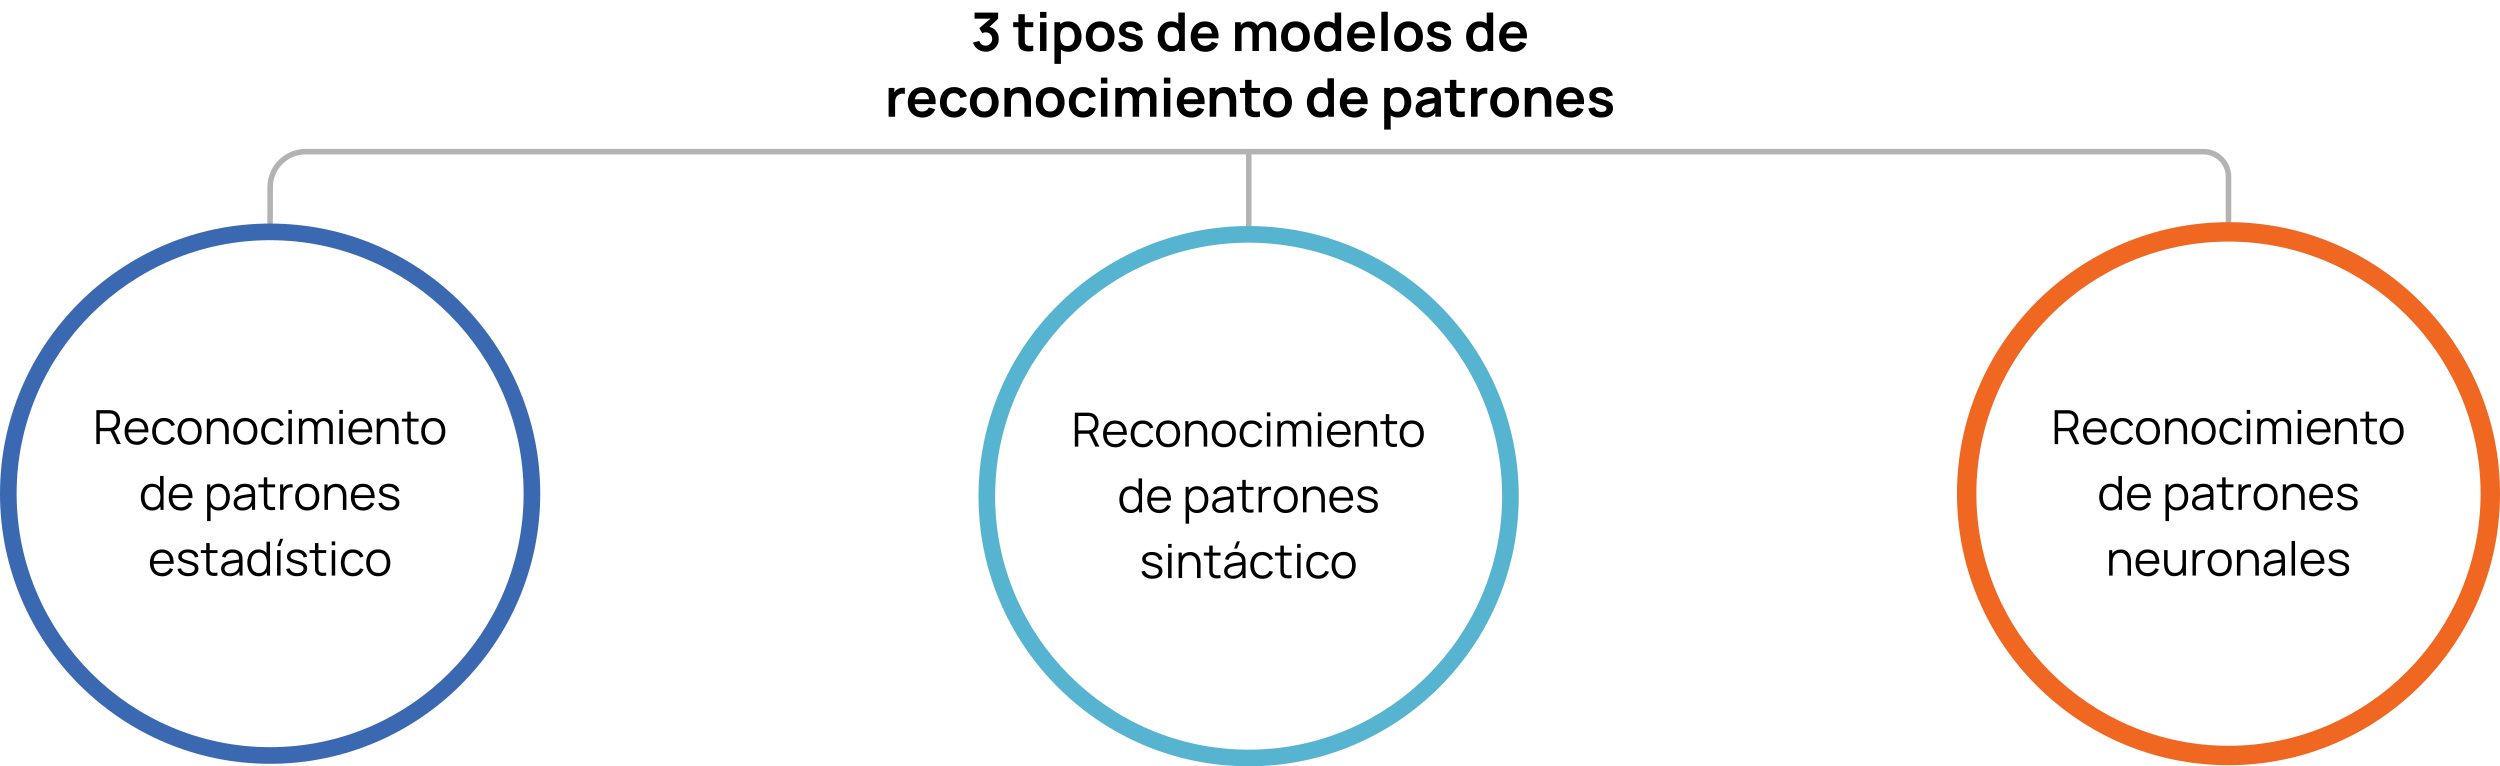<?xml version="1.0" encoding="UTF-8"?><svg id="Capa_1" xmlns="http://www.w3.org/2000/svg" viewBox="0 0 901.79 276.42"><defs><style>.cls-1{fill:#3a69b1;}.cls-2{fill:#f06722;}.cls-3{fill:#57b4d0;}.cls-4{fill:#b3b3b3;}</style></defs><path class="cls-4" d="M98.44,83.64h-2v-16.12c0-7.61,6.19-13.8,13.8-13.8h340.21v2H110.24c-6.51,0-11.8,5.29-11.8,11.8v16.12Z"/><path class="cls-4" d="M804.85,83.64h-2v-19.92c0-4.41-3.59-8-8-8h-343.4v27.92h-2v-29.92h345.4c5.51,0,10,4.49,10,10v19.92Z"/><path class="cls-1" d="M97.44,275.52C43.71,275.52,0,231.81,0,178.08s43.71-97.44,97.44-97.44,97.44,43.71,97.44,97.44-43.71,97.44-97.44,97.44ZM97.44,86.64c-50.42,0-91.44,41.02-91.44,91.44s41.02,91.44,91.44,91.44,91.44-41.02,91.44-91.44-41.02-91.44-91.44-91.44Z"/><path class="cls-3" d="M450.4,276.42c-53.73,0-97.44-43.71-97.44-97.44s43.71-97.44,97.44-97.44,97.44,43.71,97.44,97.44-43.71,97.44-97.44,97.44ZM450.4,87.54c-50.42,0-91.44,41.02-91.44,91.44s41.02,91.44,91.44,91.44,91.44-41.02,91.44-91.44-41.02-91.44-91.44-91.44Z"/><path class="cls-2" d="M803.85,276.02c-54,0-97.94-43.94-97.94-97.94s43.94-97.94,97.94-97.94,97.94,43.94,97.94,97.94-43.94,97.94-97.94,97.94ZM803.85,87.14c-50.15,0-90.94,40.8-90.94,90.94s40.8,90.94,90.94,90.94,90.94-40.8,90.94-90.94-40.8-90.94-90.94-90.94Z"/><path d="M355.54,18.66c-.69,0-1.35-.13-1.97-.4-.62-.27-1.15-.65-1.6-1.15-.45-.49-.78-1.08-.98-1.75l2.24-.61c.16.55.45.98.88,1.28.43.3.9.44,1.41.44.46,0,.86-.11,1.22-.32.36-.21.64-.5.85-.86.21-.36.31-.77.31-1.22,0-.69-.22-1.26-.66-1.72-.44-.46-1.01-.69-1.71-.69-.21,0-.42.03-.62.09-.2.06-.4.14-.58.24l-1.06-1.83,4.66-3.99.2.56h-6.6v-2.19h8.51v2.2l-3.75,3.6-.02-.68c.84.06,1.56.29,2.15.7.59.41,1.05.94,1.37,1.59.32.65.48,1.36.48,2.13,0,.87-.21,1.66-.64,2.35-.43.69-1,1.24-1.71,1.64-.72.4-1.51.6-2.37.6Z"/><path d="M365.47,9.82v-1.82h7.25v1.82h-7.25ZM372.73,18.4c-.69.13-1.36.18-2.02.17-.66-.02-1.25-.14-1.77-.37-.52-.23-.92-.59-1.19-1.08-.24-.45-.36-.91-.38-1.38-.01-.47-.02-1-.02-1.59V5.11h2.31v8.91c0,.42,0,.78.01,1.1,0,.32.08.57.2.77.23.39.6.6,1.11.65s1.08.02,1.73-.08v1.95Z"/><path d="M375.16,6.42v-2.13h2.32v2.13h-2.32ZM375.16,18.4V8h2.32v10.4h-2.32Z"/><path d="M380.35,23.02V8h2.05v7.3h.29v7.73h-2.34ZM385.37,18.69c-1.01,0-1.87-.24-2.55-.72-.69-.48-1.2-1.14-1.55-1.97-.35-.83-.52-1.76-.52-2.8s.17-1.98.52-2.81c.35-.83.86-1.48,1.53-1.96.67-.48,1.5-.72,2.49-.72s1.83.24,2.56.72,1.28,1.13,1.68,1.96c.4.83.6,1.76.6,2.82s-.2,1.98-.59,2.8-.94,1.48-1.66,1.96-1.55.72-2.5.72ZM385.02,16.61c.6,0,1.1-.15,1.49-.45.39-.3.68-.71.87-1.23s.28-1.09.28-1.73-.1-1.2-.29-1.72c-.19-.52-.49-.93-.9-1.23-.4-.3-.92-.46-1.54-.46-.59,0-1.07.14-1.44.43-.37.29-.65.68-.82,1.19-.18.51-.26,1.11-.26,1.79s.09,1.27.26,1.78.46.91.84,1.2c.38.29.88.43,1.51.43Z"/><path d="M396.84,18.69c-1.04,0-1.95-.23-2.73-.7s-1.38-1.12-1.81-1.94-.64-1.77-.64-2.85.22-2.05.66-2.87c.44-.82,1.04-1.46,1.82-1.93.78-.46,1.68-.69,2.7-.69s1.96.23,2.74.7c.78.47,1.38,1.12,1.81,1.94s.65,1.77.65,2.85-.22,2.03-.65,2.86-1.04,1.47-1.82,1.94c-.78.46-1.69.7-2.73.7ZM396.84,16.51c.92,0,1.61-.31,2.06-.92.45-.62.67-1.41.67-2.39s-.23-1.81-.68-2.41c-.46-.6-1.14-.9-2.05-.9-.62,0-1.14.14-1.54.42-.4.28-.7.67-.89,1.17-.19.5-.29,1.07-.29,1.73,0,1.01.23,1.81.69,2.41.46.6,1.14.9,2.03.9Z"/><path d="M407.92,18.69c-1.28,0-2.33-.29-3.13-.87s-1.29-1.39-1.46-2.44l2.37-.37c.12.51.39.92.81,1.21.42.29.94.44,1.58.44.56,0,.99-.11,1.3-.33s.46-.53.46-.91c0-.24-.06-.43-.17-.57s-.36-.28-.74-.42-.96-.3-1.74-.51c-.87-.23-1.57-.48-2.08-.75s-.88-.58-1.11-.95-.34-.81-.34-1.33c0-.65.17-1.21.51-1.7s.82-.85,1.43-1.11c.61-.26,1.33-.39,2.16-.39s1.53.12,2.15.38c.63.25,1.13.61,1.52,1.07.39.46.62,1,.71,1.63l-2.37.42c-.06-.44-.26-.79-.6-1.05-.34-.26-.8-.4-1.37-.43-.55-.03-.99.05-1.32.25-.33.2-.5.47-.5.82,0,.2.07.37.2.51.13.14.41.28.81.42.41.14,1.02.32,1.83.52.83.21,1.49.45,1.99.73.5.27.86.6,1.08.98.22.38.33.84.33,1.38,0,1.05-.38,1.87-1.14,2.47-.76.6-1.81.9-3.15.9Z"/><path d="M422.36,18.69c-.96,0-1.79-.24-2.5-.72s-1.27-1.14-1.66-1.96c-.39-.83-.59-1.76-.59-2.8s.2-1.99.59-2.82c.39-.83.96-1.48,1.68-1.96s1.58-.72,2.56-.72,1.82.24,2.49.72c.67.48,1.18,1.13,1.53,1.96.35.83.52,1.77.52,2.81s-.17,1.97-.52,2.8c-.35.83-.86,1.49-1.55,1.97s-1.54.72-2.55.72ZM422.72,16.61c.62,0,1.13-.14,1.51-.43.38-.29.66-.69.84-1.2.18-.51.26-1.11.26-1.78s-.09-1.28-.26-1.79c-.18-.51-.45-.91-.82-1.19-.37-.29-.85-.43-1.44-.43-.62,0-1.14.15-1.54.46-.4.31-.7.72-.9,1.23-.19.52-.29,1.09-.29,1.72s.09,1.21.28,1.73.48.93.87,1.23.89.45,1.49.45ZM425.33,18.4v-7.3h-.29v-6.57h2.34v13.87h-2.05Z"/><path d="M434.81,18.69c-1.05,0-1.98-.23-2.77-.68-.8-.46-1.42-1.09-1.86-1.9-.45-.81-.67-1.74-.67-2.79,0-1.14.22-2.12.66-2.96.44-.84,1.04-1.49,1.82-1.95.78-.46,1.68-.69,2.7-.69,1.08,0,2,.25,2.75.76.75.5,1.31,1.22,1.68,2.13.37.92.5,2,.41,3.25h-2.3v-.85c0-1.13-.21-1.96-.6-2.48-.39-.52-1.01-.78-1.85-.78-.95,0-1.66.29-2.12.88s-.69,1.45-.69,2.58c0,1.05.23,1.87.69,2.45s1.14.87,2.02.87c.57,0,1.06-.13,1.48-.38.41-.25.73-.62.96-1.1l2.29.69c-.4.94-1.01,1.67-1.84,2.19-.83.52-1.75.78-2.75.78ZM431.23,13.84v-1.75h7.16v1.75h-7.16Z"/><path d="M445.51,18.4V8h2.05v3.23h.29v7.18h-2.34ZM451.78,18.4v-6.29c0-.73-.18-1.29-.53-1.7-.35-.41-.83-.61-1.44-.61s-1.06.2-1.42.61c-.36.4-.53.93-.53,1.58l-1.04-.69c0-.67.17-1.28.5-1.82.33-.54.78-.96,1.35-1.28s1.21-.47,1.91-.47c.78,0,1.43.17,1.95.5.52.33.92.78,1.18,1.35.26.57.39,1.21.39,1.92v6.9h-2.31ZM458.02,18.4v-6.32c0-.71-.18-1.27-.53-1.67s-.83-.6-1.44-.6c-.37,0-.71.09-1,.26s-.53.42-.7.75-.26.72-.26,1.18l-1.03-.61c0-.72.16-1.35.49-1.9.33-.55.78-.98,1.34-1.29.56-.31,1.19-.46,1.89-.46,1.15,0,2.03.34,2.64,1.04.61.69.92,1.6.92,2.72v6.91h-2.32Z"/><path d="M467.28,18.69c-1.04,0-1.95-.23-2.73-.7s-1.38-1.12-1.81-1.94-.64-1.77-.64-2.85.22-2.05.66-2.87c.44-.82,1.04-1.46,1.82-1.93.78-.46,1.68-.69,2.7-.69s1.96.23,2.74.7c.78.47,1.38,1.12,1.81,1.94s.65,1.77.65,2.85-.22,2.03-.65,2.86-1.04,1.47-1.82,1.94c-.78.46-1.69.7-2.73.7ZM467.28,16.51c.92,0,1.61-.31,2.06-.92.45-.62.67-1.41.67-2.39s-.23-1.81-.68-2.41c-.46-.6-1.14-.9-2.05-.9-.62,0-1.14.14-1.54.42-.4.28-.7.67-.89,1.17-.19.5-.29,1.07-.29,1.73,0,1.01.23,1.81.69,2.41.46.6,1.14.9,2.03.9Z"/><path d="M478.76,18.69c-.96,0-1.79-.24-2.5-.72s-1.27-1.14-1.66-1.96c-.39-.83-.59-1.76-.59-2.8s.2-1.99.59-2.82c.39-.83.96-1.48,1.68-1.96s1.58-.72,2.56-.72,1.82.24,2.49.72c.67.48,1.18,1.13,1.53,1.96.35.83.52,1.77.52,2.81s-.17,1.97-.52,2.8c-.35.83-.86,1.49-1.55,1.97s-1.54.72-2.55.72ZM479.12,16.61c.62,0,1.13-.14,1.51-.43.38-.29.66-.69.84-1.2.18-.51.26-1.11.26-1.78s-.09-1.28-.26-1.79c-.18-.51-.45-.91-.82-1.19-.37-.29-.85-.43-1.44-.43-.62,0-1.14.15-1.54.46-.4.31-.7.72-.9,1.23-.19.52-.29,1.09-.29,1.72s.09,1.21.28,1.73.48.93.87,1.23.89.45,1.49.45ZM481.73,18.4v-7.3h-.29v-6.57h2.34v13.87h-2.05Z"/><path d="M491.21,18.69c-1.05,0-1.98-.23-2.77-.68-.8-.46-1.42-1.09-1.86-1.9-.45-.81-.67-1.74-.67-2.79,0-1.14.22-2.12.66-2.96.44-.84,1.04-1.49,1.82-1.95.78-.46,1.68-.69,2.7-.69,1.08,0,2,.25,2.75.76.75.5,1.31,1.22,1.68,2.13.37.92.5,2,.41,3.25h-2.3v-.85c0-1.13-.21-1.96-.6-2.48-.39-.52-1.01-.78-1.85-.78-.95,0-1.66.29-2.12.88s-.69,1.45-.69,2.58c0,1.05.23,1.87.69,2.45s1.14.87,2.02.87c.57,0,1.06-.13,1.48-.38.41-.25.73-.62.96-1.1l2.29.69c-.4.94-1.01,1.67-1.84,2.19-.83.52-1.75.78-2.75.78ZM487.62,13.84v-1.75h7.16v1.75h-7.16Z"/><path d="M498.27,18.4V4.24h2.32v14.16h-2.32Z"/><path d="M508.07,18.69c-1.04,0-1.95-.23-2.73-.7s-1.38-1.12-1.81-1.94-.64-1.77-.64-2.85.22-2.05.66-2.87c.44-.82,1.04-1.46,1.82-1.93.78-.46,1.68-.69,2.7-.69s1.96.23,2.74.7c.78.47,1.38,1.12,1.81,1.94s.65,1.77.65,2.85-.22,2.03-.65,2.86-1.04,1.47-1.82,1.94c-.78.46-1.69.7-2.73.7ZM508.07,16.51c.92,0,1.61-.31,2.06-.92.45-.62.67-1.41.67-2.39s-.23-1.81-.68-2.41c-.46-.6-1.14-.9-2.05-.9-.62,0-1.14.14-1.54.42-.4.28-.7.67-.89,1.17-.19.5-.29,1.07-.29,1.73,0,1.01.23,1.81.69,2.41.46.6,1.14.9,2.03.9Z"/><path d="M519.16,18.69c-1.28,0-2.33-.29-3.13-.87s-1.29-1.39-1.46-2.44l2.37-.37c.12.51.39.92.81,1.21.42.29.94.44,1.58.44.56,0,.99-.11,1.3-.33s.46-.53.46-.91c0-.24-.06-.43-.17-.57s-.36-.28-.74-.42-.96-.3-1.74-.51c-.87-.23-1.57-.48-2.08-.75s-.88-.58-1.11-.95-.34-.81-.34-1.33c0-.65.17-1.21.51-1.7s.82-.85,1.43-1.11c.61-.26,1.33-.39,2.16-.39s1.53.12,2.15.38c.63.25,1.13.61,1.52,1.07.39.46.62,1,.71,1.63l-2.37.42c-.06-.44-.26-.79-.6-1.05-.34-.26-.8-.4-1.37-.43-.55-.03-.99.05-1.32.25-.33.2-.5.47-.5.82,0,.2.07.37.2.51.13.14.41.28.81.42.41.14,1.02.32,1.83.52.83.21,1.49.45,1.99.73.5.27.86.6,1.08.98.22.38.33.84.33,1.38,0,1.05-.38,1.87-1.14,2.47-.76.6-1.81.9-3.15.9Z"/><path d="M533.6,18.69c-.96,0-1.79-.24-2.5-.72s-1.27-1.14-1.66-1.96c-.39-.83-.59-1.76-.59-2.8s.2-1.99.59-2.82c.39-.83.96-1.48,1.68-1.96s1.58-.72,2.56-.72,1.82.24,2.49.72c.67.48,1.18,1.13,1.53,1.96.35.83.52,1.77.52,2.81s-.17,1.97-.52,2.8c-.35.83-.86,1.49-1.55,1.97s-1.54.72-2.55.72ZM533.96,16.61c.62,0,1.13-.14,1.51-.43.38-.29.66-.69.84-1.2.18-.51.26-1.11.26-1.78s-.09-1.28-.26-1.79c-.18-.51-.45-.91-.82-1.19-.37-.29-.85-.43-1.44-.43-.62,0-1.14.15-1.54.46-.4.31-.7.72-.9,1.23-.19.52-.29,1.09-.29,1.72s.09,1.21.28,1.73.48.93.87,1.23.89.45,1.49.45ZM536.57,18.4v-7.3h-.29v-6.57h2.34v13.87h-2.05Z"/><path d="M546.05,18.69c-1.05,0-1.98-.23-2.77-.68-.8-.46-1.42-1.09-1.86-1.9-.45-.81-.67-1.74-.67-2.79,0-1.14.22-2.12.66-2.96.44-.84,1.04-1.49,1.82-1.95.78-.46,1.68-.69,2.7-.69,1.08,0,2,.25,2.75.76.75.5,1.31,1.22,1.68,2.13.37.92.5,2,.41,3.25h-2.3v-.85c0-1.13-.21-1.96-.6-2.48-.39-.52-1.01-.78-1.85-.78-.95,0-1.66.29-2.12.88s-.69,1.45-.69,2.58c0,1.05.23,1.87.69,2.45s1.14.87,2.02.87c.57,0,1.06-.13,1.48-.38.41-.25.73-.62.96-1.1l2.29.69c-.4.94-1.01,1.67-1.84,2.19-.83.52-1.75.78-2.75.78ZM542.46,13.84v-1.75h7.16v1.75h-7.16Z"/><path d="M320.54,42.11v-10.4h2.05v2.53l-.25-.33c.13-.35.3-.66.52-.95.21-.29.47-.52.78-.71.26-.17.54-.31.85-.41.31-.1.63-.16.96-.18.33-.02.65,0,.95.04v2.17c-.31-.09-.66-.12-1.06-.09-.4.03-.76.14-1.08.34-.32.17-.58.39-.79.66-.2.27-.35.58-.45.92-.1.34-.14.71-.14,1.11v5.29h-2.33Z"/><path d="M332.76,42.4c-1.05,0-1.98-.23-2.77-.68-.8-.46-1.42-1.09-1.86-1.9-.45-.81-.67-1.74-.67-2.79,0-1.14.22-2.12.66-2.96.44-.84,1.04-1.49,1.82-1.95.78-.46,1.68-.69,2.7-.69,1.08,0,2,.25,2.75.76.75.5,1.31,1.22,1.68,2.13.37.92.5,2,.41,3.25h-2.3v-.85c0-1.13-.21-1.96-.6-2.48-.39-.52-1.01-.78-1.85-.78-.95,0-1.66.29-2.12.88s-.69,1.45-.69,2.58c0,1.05.23,1.87.69,2.45s1.14.87,2.02.87c.57,0,1.06-.13,1.48-.38.41-.25.73-.62.96-1.1l2.29.69c-.4.94-1.01,1.67-1.84,2.19-.83.52-1.75.78-2.75.78ZM329.18,37.56v-1.75h7.16v1.75h-7.16Z"/><path d="M344.15,42.4c-1.07,0-1.99-.24-2.75-.72s-1.34-1.13-1.74-1.96c-.4-.83-.61-1.77-.61-2.81,0-1.07.22-2.01.63-2.84.41-.82,1-1.47,1.77-1.95.76-.47,1.67-.71,2.73-.71,1.18,0,2.18.3,3,.89.82.59,1.35,1.41,1.6,2.43l-2.31.63c-.18-.56-.48-.99-.9-1.3s-.89-.47-1.43-.47c-.6,0-1.1.14-1.49.43-.39.29-.68.68-.87,1.18-.19.5-.28,1.07-.28,1.71,0,.99.22,1.79.66,2.4.44.61,1.1.92,1.97.92.62,0,1.1-.14,1.46-.42.36-.28.62-.69.8-1.22l2.37.53c-.32,1.06-.88,1.87-1.69,2.44s-1.79.85-2.95.85Z"/><path d="M355.03,42.4c-1.04,0-1.95-.23-2.73-.7s-1.38-1.12-1.81-1.94-.64-1.77-.64-2.85.22-2.05.66-2.87c.44-.82,1.04-1.46,1.82-1.93.78-.46,1.68-.69,2.7-.69s1.96.23,2.74.7c.78.47,1.38,1.12,1.81,1.94s.65,1.77.65,2.85-.22,2.03-.65,2.86-1.04,1.47-1.82,1.94c-.78.46-1.69.7-2.73.7ZM355.03,40.22c.92,0,1.61-.31,2.06-.92.45-.62.67-1.41.67-2.39s-.23-1.81-.68-2.41c-.46-.6-1.14-.9-2.05-.9-.62,0-1.14.14-1.54.42-.4.28-.7.67-.89,1.17-.19.5-.29,1.07-.29,1.73,0,1.01.23,1.81.69,2.41.46.6,1.14.9,2.03.9Z"/><path d="M362.32,42.11v-10.4h2.07v3.23h.28v7.18h-2.35ZM369.53,42.11v-5.01c0-.33-.02-.69-.07-1.09s-.15-.78-.31-1.15c-.16-.37-.41-.67-.73-.91-.32-.24-.76-.36-1.31-.36-.3,0-.59.05-.88.14-.29.1-.55.26-.79.5s-.42.56-.56.96c-.14.41-.21.93-.21,1.56l-1.38-.59c0-.89.17-1.69.52-2.41.34-.72.85-1.29,1.52-1.72.67-.43,1.49-.64,2.47-.64.77,0,1.41.13,1.91.39s.9.58,1.19.98.51.82.66,1.27c.14.45.23.88.27,1.28s.06.73.06.98v5.81h-2.35Z"/><path d="M378.82,42.4c-1.04,0-1.95-.23-2.73-.7s-1.38-1.12-1.81-1.94-.64-1.77-.64-2.85.22-2.05.66-2.87c.44-.82,1.04-1.46,1.82-1.93.78-.46,1.68-.69,2.7-.69s1.96.23,2.74.7c.78.47,1.38,1.12,1.81,1.94s.65,1.77.65,2.85-.22,2.03-.65,2.86-1.04,1.47-1.82,1.94c-.78.46-1.69.7-2.73.7ZM378.82,40.22c.92,0,1.61-.31,2.06-.92.45-.62.67-1.41.67-2.39s-.23-1.81-.68-2.41c-.46-.6-1.14-.9-2.05-.9-.62,0-1.14.14-1.54.42-.4.28-.7.67-.89,1.17-.19.5-.29,1.07-.29,1.73,0,1.01.23,1.81.69,2.41.46.6,1.14.9,2.03.9Z"/><path d="M390.65,42.4c-1.07,0-1.99-.24-2.75-.72s-1.34-1.13-1.74-1.96c-.4-.83-.61-1.77-.61-2.81,0-1.07.22-2.01.63-2.84.41-.82,1-1.47,1.77-1.95.76-.47,1.67-.71,2.73-.71,1.18,0,2.18.3,3,.89.82.59,1.35,1.41,1.6,2.43l-2.31.63c-.18-.56-.48-.99-.9-1.3s-.89-.47-1.43-.47c-.6,0-1.1.14-1.49.43-.39.29-.68.68-.87,1.18-.19.5-.28,1.07-.28,1.71,0,.99.22,1.79.66,2.4.44.61,1.1.92,1.97.92.62,0,1.1-.14,1.46-.42.36-.28.62-.69.8-1.22l2.37.53c-.32,1.06-.88,1.87-1.69,2.44s-1.79.85-2.95.85Z"/><path d="M397.12,30.13v-2.13h2.32v2.13h-2.32ZM397.12,42.11v-10.4h2.32v10.4h-2.32Z"/><path d="M402.31,42.11v-10.4h2.05v3.23h.29v7.18h-2.34ZM408.58,42.11v-6.29c0-.73-.18-1.29-.53-1.7-.35-.41-.83-.61-1.44-.61s-1.06.2-1.42.61c-.36.4-.53.93-.53,1.58l-1.04-.69c0-.67.17-1.28.5-1.82.33-.54.78-.96,1.35-1.28s1.21-.47,1.91-.47c.78,0,1.43.17,1.95.5.52.33.92.78,1.18,1.35.26.57.39,1.21.39,1.92v6.9h-2.31ZM414.83,42.11v-6.32c0-.71-.18-1.27-.53-1.67s-.83-.6-1.44-.6c-.37,0-.71.09-1,.26s-.53.42-.7.75-.26.72-.26,1.18l-1.03-.61c0-.72.16-1.35.49-1.9.33-.55.78-.98,1.34-1.29.56-.31,1.19-.46,1.89-.46,1.15,0,2.03.34,2.64,1.04.61.69.92,1.6.92,2.72v6.91h-2.32Z"/><path d="M419.84,30.13v-2.13h2.32v2.13h-2.32ZM419.84,42.11v-10.4h2.32v10.4h-2.32Z"/><path d="M429.78,42.4c-1.05,0-1.98-.23-2.77-.68-.8-.46-1.42-1.09-1.86-1.9-.45-.81-.67-1.74-.67-2.79,0-1.14.22-2.12.66-2.96.44-.84,1.04-1.49,1.82-1.95.78-.46,1.68-.69,2.7-.69,1.08,0,2,.25,2.75.76.75.5,1.31,1.22,1.68,2.13.37.92.5,2,.41,3.25h-2.3v-.85c0-1.13-.21-1.96-.6-2.48-.39-.52-1.01-.78-1.85-.78-.95,0-1.66.29-2.12.88s-.69,1.45-.69,2.58c0,1.05.23,1.87.69,2.45s1.14.87,2.02.87c.57,0,1.06-.13,1.48-.38.41-.25.73-.62.96-1.1l2.29.69c-.4.94-1.01,1.67-1.84,2.19-.83.52-1.75.78-2.75.78ZM426.2,37.56v-1.75h7.16v1.75h-7.16Z"/><path d="M436.34,42.11v-10.4h2.07v3.23h.28v7.18h-2.35ZM443.56,42.11v-5.01c0-.33-.02-.69-.07-1.09s-.15-.78-.31-1.15c-.16-.37-.41-.67-.73-.91-.32-.24-.76-.36-1.31-.36-.3,0-.59.05-.88.14-.29.1-.55.26-.79.5s-.42.56-.56.96c-.14.41-.21.93-.21,1.56l-1.38-.59c0-.89.17-1.69.52-2.41.34-.72.85-1.29,1.52-1.72.67-.43,1.49-.64,2.47-.64.77,0,1.41.13,1.91.39s.9.58,1.19.98.51.82.66,1.27c.14.45.23.88.27,1.28s.06.73.06.98v5.81h-2.35Z"/><path d="M447.26,33.53v-1.82h7.25v1.82h-7.25ZM454.51,42.11c-.69.13-1.36.18-2.02.17-.66-.02-1.25-.14-1.77-.37-.52-.23-.92-.59-1.19-1.08-.24-.45-.36-.91-.38-1.38-.01-.47-.02-1-.02-1.59v-9.04h2.31v8.91c0,.42,0,.78.01,1.1,0,.32.08.57.2.77.23.39.6.6,1.11.65s1.08.02,1.73-.08v1.95Z"/><path d="M460.82,42.4c-1.04,0-1.95-.23-2.73-.7s-1.38-1.12-1.81-1.94-.64-1.77-.64-2.85.22-2.05.66-2.87c.44-.82,1.04-1.46,1.82-1.93.78-.46,1.68-.69,2.7-.69s1.96.23,2.74.7c.78.47,1.38,1.12,1.81,1.94s.65,1.77.65,2.85-.22,2.03-.65,2.86-1.04,1.47-1.82,1.94c-.78.46-1.69.7-2.73.7ZM460.82,40.22c.92,0,1.61-.31,2.06-.92.45-.62.67-1.41.67-2.39s-.23-1.81-.68-2.41c-.46-.6-1.14-.9-2.05-.9-.62,0-1.14.14-1.54.42-.4.28-.7.67-.89,1.17-.19.5-.29,1.07-.29,1.73,0,1.01.23,1.81.69,2.41.46.6,1.14.9,2.03.9Z"/><path d="M476.16,42.4c-.96,0-1.79-.24-2.5-.72s-1.27-1.14-1.66-1.96c-.39-.83-.59-1.76-.59-2.8s.2-1.99.59-2.82c.39-.83.96-1.48,1.68-1.96s1.58-.72,2.56-.72,1.82.24,2.49.72c.67.48,1.18,1.13,1.53,1.96.35.83.52,1.77.52,2.81s-.17,1.97-.52,2.8c-.35.83-.86,1.49-1.55,1.97s-1.54.72-2.55.72ZM476.51,40.32c.62,0,1.13-.14,1.51-.43.38-.29.66-.69.84-1.2.18-.51.26-1.11.26-1.78s-.09-1.28-.26-1.79c-.18-.51-.45-.91-.82-1.19-.37-.29-.85-.43-1.44-.43-.62,0-1.14.15-1.54.46-.4.31-.7.72-.9,1.23-.19.52-.29,1.09-.29,1.72s.09,1.21.28,1.73.48.93.87,1.23.89.45,1.49.45ZM479.12,42.11v-7.3h-.29v-6.57h2.34v13.87h-2.05Z"/><path d="M488.6,42.4c-1.05,0-1.98-.23-2.77-.68-.8-.46-1.42-1.09-1.86-1.9-.45-.81-.67-1.74-.67-2.79,0-1.14.22-2.12.66-2.96.44-.84,1.04-1.49,1.82-1.95.78-.46,1.68-.69,2.7-.69,1.08,0,2,.25,2.75.76.75.5,1.31,1.22,1.68,2.13.37.92.5,2,.41,3.25h-2.3v-.85c0-1.13-.21-1.96-.6-2.48-.39-.52-1.01-.78-1.85-.78-.95,0-1.66.29-2.12.88s-.69,1.45-.69,2.58c0,1.05.23,1.87.69,2.45s1.14.87,2.02.87c.57,0,1.06-.13,1.48-.38.41-.25.73-.62.96-1.1l2.29.69c-.4.94-1.01,1.67-1.84,2.19-.83.52-1.75.78-2.75.78ZM485.02,37.56v-1.75h7.16v1.75h-7.16Z"/><path d="M499.3,46.74v-15.03h2.05v7.3h.29v7.73h-2.34ZM504.32,42.4c-1.01,0-1.87-.24-2.55-.72-.69-.48-1.2-1.14-1.55-1.97-.35-.83-.52-1.76-.52-2.8s.17-1.98.52-2.81c.35-.83.86-1.48,1.53-1.96.67-.48,1.5-.72,2.49-.72s1.83.24,2.56.72,1.28,1.13,1.68,1.96c.4.83.6,1.76.6,2.82s-.2,1.98-.59,2.8-.94,1.48-1.66,1.96-1.55.72-2.5.72ZM503.97,40.32c.6,0,1.1-.15,1.49-.45.39-.3.68-.71.87-1.23s.28-1.09.28-1.73-.1-1.2-.29-1.72c-.19-.52-.49-.93-.9-1.23-.4-.3-.92-.46-1.54-.46-.59,0-1.07.14-1.44.43-.37.29-.65.68-.82,1.19-.18.51-.26,1.11-.26,1.79s.09,1.27.26,1.78.46.91.84,1.2c.38.29.88.43,1.51.43Z"/><path d="M514.1,42.4c-.75,0-1.39-.14-1.91-.43-.52-.29-.91-.67-1.18-1.14-.27-.47-.4-1-.4-1.57,0-.5.08-.95.25-1.35s.42-.75.77-1.04c.35-.29.8-.53,1.35-.72.42-.13.91-.26,1.47-.37.56-.11,1.17-.21,1.83-.3.66-.09,1.35-.19,2.07-.3l-.83.47c0-.72-.15-1.25-.48-1.59-.33-.34-.88-.51-1.66-.51-.47,0-.92.11-1.36.33-.44.22-.74.59-.92,1.13l-2.12-.66c.26-.88.75-1.59,1.47-2.12.72-.53,1.7-.8,2.92-.8.92,0,1.74.15,2.44.45s1.22.8,1.56,1.48c.19.37.3.74.34,1.12s.06.8.06,1.25v6.39h-2.03v-2.25l.34.37c-.47.75-1.02,1.3-1.64,1.65-.63.35-1.41.53-2.35.53ZM514.56,40.55c.53,0,.98-.09,1.35-.28.37-.19.67-.41.89-.68.22-.27.37-.52.45-.76.12-.29.19-.63.21-1.02s.02-.69.02-.93l.71.21c-.7.11-1.3.21-1.8.29-.5.08-.93.16-1.29.24-.36.07-.68.16-.95.25-.27.1-.5.21-.68.34-.19.13-.33.28-.43.44s-.15.36-.15.59c0,.26.06.48.19.68.13.2.32.35.56.47.25.12.55.17.92.17Z"/><path d="M521.13,33.53v-1.82h7.25v1.82h-7.25ZM528.39,42.11c-.69.13-1.36.18-2.02.17-.66-.02-1.25-.14-1.77-.37-.52-.23-.92-.59-1.19-1.08-.24-.45-.36-.91-.38-1.38-.01-.47-.02-1-.02-1.59v-9.04h2.31v8.91c0,.42,0,.78.01,1.1,0,.32.08.57.2.77.23.39.6.6,1.11.65s1.08.02,1.73-.08v1.95Z"/><path d="M530.63,42.11v-10.4h2.05v2.53l-.25-.33c.13-.35.3-.66.52-.95.21-.29.47-.52.78-.71.26-.17.54-.31.85-.41.31-.1.63-.16.96-.18.33-.02.65,0,.95.04v2.17c-.31-.09-.66-.12-1.06-.09-.4.03-.76.14-1.08.34-.32.17-.58.39-.79.66-.2.27-.35.58-.45.92-.1.34-.14.71-.14,1.11v5.29h-2.33Z"/><path d="M542.72,42.4c-1.04,0-1.95-.23-2.73-.7s-1.38-1.12-1.81-1.94-.64-1.77-.64-2.85.22-2.05.66-2.87c.44-.82,1.04-1.46,1.82-1.93.78-.46,1.68-.69,2.7-.69s1.96.23,2.74.7c.78.47,1.38,1.12,1.81,1.94s.65,1.77.65,2.85-.22,2.03-.65,2.86-1.04,1.47-1.82,1.94c-.78.46-1.69.7-2.73.7ZM542.72,40.22c.92,0,1.61-.31,2.06-.92.45-.62.67-1.41.67-2.39s-.23-1.81-.68-2.41c-.46-.6-1.14-.9-2.05-.9-.62,0-1.14.14-1.54.42-.4.28-.7.67-.89,1.17-.19.5-.29,1.07-.29,1.73,0,1.01.23,1.81.69,2.41.46.6,1.14.9,2.03.9Z"/><path d="M550.01,42.11v-10.4h2.07v3.23h.28v7.18h-2.35ZM557.23,42.11v-5.01c0-.33-.02-.69-.07-1.09s-.15-.78-.31-1.15c-.16-.37-.41-.67-.73-.91-.32-.24-.76-.36-1.31-.36-.3,0-.59.05-.88.14-.29.1-.55.26-.79.5s-.42.56-.56.96c-.14.41-.21.93-.21,1.56l-1.38-.59c0-.89.17-1.69.52-2.41.34-.72.85-1.29,1.52-1.72.67-.43,1.49-.64,2.47-.64.77,0,1.41.13,1.91.39s.9.58,1.19.98.51.82.66,1.27c.14.45.23.88.27,1.28s.06.73.06.98v5.81h-2.35Z"/><path d="M566.65,42.4c-1.05,0-1.98-.23-2.77-.68-.8-.46-1.42-1.09-1.86-1.9-.45-.81-.67-1.74-.67-2.79,0-1.14.22-2.12.66-2.96.44-.84,1.04-1.49,1.82-1.95.78-.46,1.68-.69,2.7-.69,1.08,0,2,.25,2.75.76.75.5,1.31,1.22,1.68,2.13.37.92.5,2,.41,3.25h-2.3v-.85c0-1.13-.21-1.96-.6-2.48-.39-.52-1.01-.78-1.85-.78-.95,0-1.66.29-2.12.88s-.69,1.45-.69,2.58c0,1.05.23,1.87.69,2.45s1.14.87,2.02.87c.57,0,1.06-.13,1.48-.38.41-.25.73-.62.96-1.1l2.29.69c-.4.94-1.01,1.67-1.84,2.19-.83.52-1.75.78-2.75.78ZM563.06,37.56v-1.75h7.16v1.75h-7.16Z"/><path d="M577.53,42.4c-1.28,0-2.33-.29-3.13-.87s-1.29-1.39-1.46-2.44l2.37-.37c.12.51.39.92.81,1.21.42.29.94.44,1.58.44.56,0,.99-.11,1.3-.33s.46-.53.46-.91c0-.24-.06-.43-.17-.57s-.36-.28-.74-.42-.96-.3-1.74-.51c-.87-.23-1.57-.48-2.08-.75s-.88-.58-1.11-.95-.34-.81-.34-1.33c0-.65.17-1.21.51-1.7s.82-.85,1.43-1.11c.61-.26,1.33-.39,2.16-.39s1.53.12,2.15.38c.63.25,1.13.61,1.52,1.07.39.46.62,1,.71,1.63l-2.37.42c-.06-.44-.26-.79-.6-1.05-.34-.26-.8-.4-1.37-.43-.55-.03-.99.05-1.32.25-.33.2-.5.47-.5.82,0,.2.07.37.2.51.13.14.41.28.81.42.41.14,1.02.32,1.83.52.83.21,1.49.45,1.99.73.5.27.86.6,1.08.98.22.38.33.84.33,1.38,0,1.05-.38,1.87-1.14,2.47-.76.6-1.81.9-3.15.9Z"/><path d="M34.75,160.19v-12.24h4.73c.12,0,.25,0,.4.01.15,0,.3.03.45.06.64.1,1.18.32,1.63.67s.78.79,1.01,1.31.34,1.11.34,1.75c0,.92-.24,1.73-.73,2.41s-1.18,1.11-2.09,1.28l-.43.1h-4.06v4.65h-1.25ZM36,154.35h3.44c.1,0,.22,0,.36-.02.14-.01.27-.03.4-.06.42-.09.76-.26,1.03-.52.27-.25.47-.56.6-.91.13-.35.2-.72.2-1.1s-.07-.75-.2-1.1c-.13-.35-.33-.66-.6-.91-.27-.25-.61-.43-1.03-.52-.13-.03-.26-.05-.4-.05-.14,0-.25-.01-.36-.01h-3.44v5.2ZM42.16,160.19l-2.41-4.98,1.2-.46,2.65,5.44h-1.44Z"/><path d="M49.35,160.45c-.9,0-1.67-.2-2.33-.59-.65-.4-1.16-.96-1.53-1.67-.36-.72-.54-1.56-.54-2.53s.18-1.87.54-2.6c.36-.73.86-1.29,1.51-1.69s1.42-.59,2.3-.59,1.68.21,2.32.62c.64.42,1.12,1.01,1.45,1.79.33.78.48,1.7.45,2.78h-1.27v-.44c-.02-1.19-.28-2.09-.77-2.69s-1.21-.91-2.15-.91-1.74.32-2.27.96c-.52.64-.79,1.55-.79,2.74s.26,2.05.79,2.69c.52.64,1.27.96,2.23.96.66,0,1.23-.15,1.72-.46.49-.3.88-.74,1.16-1.31l1.16.45c-.36.8-.9,1.42-1.6,1.86-.71.44-1.5.66-2.39.66ZM45.84,155.95v-1.05h7.01v1.05h-7.01Z"/><path d="M59.21,160.45c-.92,0-1.71-.21-2.35-.62-.64-.41-1.13-.98-1.46-1.71s-.5-1.57-.51-2.51c.01-.96.19-1.81.53-2.54.34-.73.83-1.29,1.47-1.7.64-.41,1.42-.61,2.33-.61s1.74.23,2.43.68,1.16,1.07,1.42,1.86l-1.22.39c-.22-.55-.56-.98-1.02-1.28-.47-.3-1-.45-1.6-.45-.67,0-1.23.15-1.67.46-.44.31-.77.74-.99,1.29s-.33,1.18-.33,1.9c.01,1.1.27,1.98.77,2.65s1.24,1,2.23,1c.62,0,1.15-.14,1.59-.43.44-.29.77-.7,1-1.25l1.26.37c-.34.82-.84,1.44-1.5,1.87s-1.44.64-2.35.64Z"/><path d="M68.39,160.45c-.91,0-1.69-.21-2.34-.62-.65-.41-1.14-.99-1.49-1.72-.35-.73-.52-1.57-.52-2.52s.18-1.81.53-2.53c.35-.72.85-1.29,1.5-1.7s1.42-.61,2.32-.61,1.7.21,2.35.62c.65.41,1.15.98,1.49,1.71.34.73.51,1.57.51,2.51s-.17,1.81-.52,2.54c-.35.73-.84,1.3-1.5,1.7-.65.41-1.43.61-2.34.61ZM68.39,159.25c1.02,0,1.78-.34,2.28-1.02.5-.68.75-1.56.75-2.64s-.25-1.99-.75-2.65c-.5-.66-1.26-.99-2.27-.99-.69,0-1.25.15-1.7.46-.44.31-.78.74-.99,1.28-.22.55-.33,1.18-.33,1.89,0,1.11.26,1.99.77,2.66s1.26,1,2.25,1Z"/><path d="M74.6,160.19v-9.18h1.13v2.26h.13v6.92h-1.26ZM81.24,160.19v-4.68c0-.51-.05-.98-.14-1.41-.1-.43-.25-.8-.46-1.12-.21-.32-.49-.57-.82-.74s-.75-.26-1.23-.26c-.44,0-.83.08-1.17.23-.34.15-.62.37-.85.66s-.4.63-.52,1.04c-.12.41-.18.87-.18,1.39l-.88-.2c0-.94.16-1.73.49-2.37s.78-1.12,1.36-1.45c.58-.33,1.24-.49,1.99-.49.55,0,1.03.08,1.44.25.41.17.76.4,1.05.69s.52.62.69.99c.18.37.3.76.38,1.18.08.42.12.83.12,1.25v5.05h-1.26Z"/><path d="M88.48,160.45c-.91,0-1.69-.21-2.34-.62-.65-.41-1.14-.99-1.49-1.72-.35-.73-.52-1.57-.52-2.52s.18-1.81.53-2.53c.35-.72.85-1.29,1.5-1.7s1.42-.61,2.32-.61,1.7.21,2.35.62c.65.41,1.15.98,1.49,1.71.34.73.51,1.57.51,2.51s-.17,1.81-.52,2.54c-.35.73-.84,1.3-1.5,1.7-.65.41-1.43.61-2.34.61ZM88.48,159.25c1.02,0,1.78-.34,2.28-1.02.5-.68.75-1.56.75-2.64s-.25-1.99-.75-2.65c-.5-.66-1.26-.99-2.27-.99-.69,0-1.25.15-1.7.46-.44.31-.78.74-.99,1.28-.22.55-.33,1.18-.33,1.89,0,1.11.26,1.99.77,2.66s1.26,1,2.25,1Z"/><path d="M98.51,160.45c-.92,0-1.71-.21-2.35-.62-.64-.41-1.13-.98-1.46-1.71s-.5-1.57-.51-2.51c.01-.96.19-1.81.53-2.54.34-.73.83-1.29,1.47-1.7.64-.41,1.42-.61,2.33-.61s1.74.23,2.43.68,1.16,1.07,1.42,1.86l-1.22.39c-.22-.55-.56-.98-1.02-1.28-.47-.3-1-.45-1.6-.45-.67,0-1.23.15-1.67.46-.44.31-.77.74-.99,1.29s-.33,1.18-.33,1.9c.01,1.1.27,1.98.77,2.65s1.24,1,2.23,1c.62,0,1.15-.14,1.59-.43.44-.29.77-.7,1-1.25l1.26.37c-.34.82-.84,1.44-1.5,1.87s-1.44.64-2.35.64Z"/><path d="M104.03,149.27v-1.4h1.25v1.4h-1.25ZM104.03,160.19v-9.18h1.25v9.18h-1.25Z"/><path d="M107.82,160.19v-9.18h1.12v2.26h.14v6.92h-1.26ZM113.31,160.19v-5.94c0-.73-.19-1.31-.57-1.73-.39-.42-.9-.63-1.53-.63s-1.15.22-1.54.65-.59,1.01-.59,1.73l-.75-.41c0-.59.14-1.12.42-1.59.28-.47.66-.84,1.14-1.1.48-.27,1.03-.4,1.64-.4s1.1.12,1.56.37c.46.25.81.61,1.08,1.09.26.48.39,1.05.39,1.73v6.23h-1.24ZM118.78,160.19v-6.03c0-.71-.19-1.27-.58-1.67-.39-.41-.89-.61-1.5-.61-.35,0-.68.08-1.01.24s-.6.41-.81.76c-.21.35-.32.81-.32,1.38l-.74-.21c-.02-.66.11-1.23.39-1.73s.65-.88,1.14-1.15c.48-.27,1.03-.41,1.65-.41.92,0,1.66.29,2.22.85s.83,1.34.83,2.31v6.26h-1.26Z"/><path d="M122.41,149.27v-1.4h1.25v1.4h-1.25ZM122.41,160.19v-9.18h1.25v9.18h-1.25Z"/><path d="M130.1,160.45c-.9,0-1.67-.2-2.33-.59-.65-.4-1.16-.96-1.53-1.67-.36-.72-.54-1.56-.54-2.53s.18-1.87.54-2.6c.36-.73.86-1.29,1.51-1.69s1.42-.59,2.3-.59,1.68.21,2.32.62c.64.42,1.12,1.01,1.45,1.79.33.78.48,1.7.45,2.78h-1.27v-.44c-.02-1.19-.28-2.09-.77-2.69s-1.21-.91-2.15-.91-1.74.32-2.27.96c-.52.64-.79,1.55-.79,2.74s.26,2.05.79,2.69c.52.64,1.27.96,2.23.96.66,0,1.23-.15,1.72-.46.49-.3.88-.74,1.16-1.31l1.16.45c-.36.8-.9,1.42-1.6,1.86-.71.44-1.5.66-2.39.66ZM126.59,155.95v-1.05h7.01v1.05h-7.01Z"/><path d="M135.89,160.19v-9.18h1.13v2.26h.13v6.92h-1.26ZM142.52,160.19v-4.68c0-.51-.05-.98-.14-1.41-.1-.43-.25-.8-.46-1.12-.21-.32-.49-.57-.82-.74s-.75-.26-1.23-.26c-.44,0-.83.08-1.17.23-.34.15-.62.37-.85.66s-.4.63-.52,1.04c-.12.41-.18.87-.18,1.39l-.88-.2c0-.94.16-1.73.49-2.37s.78-1.12,1.36-1.45c.58-.33,1.24-.49,1.99-.49.55,0,1.03.08,1.44.25.41.17.76.4,1.05.69s.52.62.69.99c.18.37.3.76.38,1.18.08.42.12.83.12,1.25v5.05h-1.26Z"/><path d="M144.97,152.09v-1.07h6.02v1.07h-6.02ZM150.99,160.19c-.52.11-1.02.15-1.53.13-.5-.02-.95-.13-1.34-.32-.39-.19-.69-.49-.9-.9-.16-.34-.25-.68-.27-1.03s-.02-.75-.02-1.19v-8.41h1.24v8.36c0,.38,0,.71.01.96,0,.26.07.49.17.68.2.38.53.61.97.68.44.07,1,.06,1.65-.05v1.1Z"/><path d="M156.29,160.45c-.91,0-1.69-.21-2.34-.62-.65-.41-1.14-.99-1.49-1.72-.35-.73-.52-1.57-.52-2.52s.18-1.81.53-2.53c.35-.72.85-1.29,1.5-1.7s1.42-.61,2.32-.61,1.7.21,2.35.62c.65.41,1.15.98,1.49,1.71.34.73.51,1.57.51,2.51s-.17,1.81-.52,2.54c-.35.73-.84,1.3-1.5,1.7-.65.41-1.43.61-2.34.61ZM156.29,159.25c1.02,0,1.78-.34,2.28-1.02.5-.68.75-1.56.75-2.64s-.25-1.99-.75-2.65c-.5-.66-1.26-.99-2.27-.99-.69,0-1.25.15-1.7.46-.44.31-.78.74-.99,1.28-.22.55-.33,1.18-.33,1.89,0,1.11.26,1.99.77,2.66s1.26,1,2.25,1Z"/><path d="M54.87,184.16c-.86,0-1.59-.21-2.19-.64-.61-.43-1.07-1.01-1.39-1.74-.32-.73-.48-1.56-.48-2.47s.16-1.73.48-2.46.78-1.31,1.38-1.73c.6-.42,1.32-.64,2.16-.64s1.59.21,2.18.63c.59.42,1.04.99,1.34,1.72.3.73.45,1.56.45,2.49s-.15,1.74-.45,2.47c-.3.73-.74,1.31-1.33,1.74-.58.43-1.3.64-2.14.64ZM55,183c.65,0,1.19-.16,1.62-.48.42-.32.74-.75.95-1.31.21-.56.31-1.19.31-1.9s-.1-1.36-.31-1.91c-.21-.55-.53-.98-.95-1.3-.42-.31-.95-.47-1.59-.47s-1.2.16-1.63.48-.75.76-.96,1.32c-.21.56-.31,1.18-.31,1.87s.11,1.33.32,1.88c.21.56.53,1,.96,1.32.43.32.96.48,1.6.48ZM57.88,183.91v-6.91h-.14v-5.33h1.26v12.24h-1.12Z"/><path d="M65.27,184.16c-.9,0-1.67-.2-2.33-.59-.65-.4-1.16-.96-1.53-1.67-.36-.72-.54-1.56-.54-2.53s.18-1.87.54-2.6c.36-.73.86-1.29,1.51-1.69s1.42-.59,2.3-.59,1.68.21,2.32.62c.64.42,1.12,1.01,1.45,1.79.33.78.48,1.7.45,2.78h-1.27v-.44c-.02-1.19-.28-2.09-.77-2.69s-1.21-.91-2.15-.91-1.74.32-2.27.96c-.52.64-.79,1.55-.79,2.74s.26,2.05.79,2.69c.52.64,1.27.96,2.23.96.66,0,1.23-.15,1.72-.46.49-.3.88-.74,1.16-1.31l1.16.45c-.36.8-.9,1.42-1.6,1.86-.71.44-1.5.66-2.39.66ZM61.76,179.67v-1.05h7.01v1.05h-7.01Z"/><path d="M74.71,187.99v-13.26h1.12v6.91h.14v6.35h-1.26ZM78.84,184.16c-.84,0-1.56-.21-2.14-.64s-1.03-1.01-1.33-1.74c-.3-.73-.45-1.56-.45-2.47s.15-1.76.45-2.49c.3-.73.75-1.3,1.34-1.72.59-.42,1.31-.63,2.18-.63s1.56.21,2.16.64c.6.43,1.06,1,1.38,1.73.32.73.48,1.55.48,2.46s-.16,1.74-.48,2.47c-.32.73-.79,1.31-1.39,1.74s-1.34.64-2.19.64ZM78.72,183c.64,0,1.17-.16,1.6-.48.42-.32.74-.76.96-1.32.21-.56.32-1.19.32-1.88s-.1-1.31-.31-1.87c-.21-.55-.53-.99-.96-1.32s-.97-.48-1.63-.48-1.17.16-1.59.47c-.42.31-.74.74-.95,1.3-.21.55-.31,1.19-.31,1.91s.1,1.34.31,1.9c.21.56.53,1,.95,1.31.43.32.96.48,1.62.48Z"/><path d="M87.41,184.16c-.69,0-1.27-.12-1.74-.37-.47-.25-.82-.58-1.05-.99-.23-.41-.35-.86-.35-1.35s.1-.92.3-1.28c.2-.35.48-.64.82-.87s.75-.4,1.21-.52c.46-.11.98-.21,1.54-.3s1.12-.16,1.66-.23,1.02-.13,1.42-.19l-.44.27c.02-.91-.16-1.58-.53-2.01-.37-.44-1.01-.66-1.92-.66-.63,0-1.16.14-1.59.43s-.74.73-.91,1.34l-1.22-.36c.21-.82.63-1.46,1.27-1.91s1.46-.68,2.47-.68c.84,0,1.55.16,2.14.47s1,.77,1.25,1.36c.11.27.19.56.22.89.03.33.05.66.05,1v5.7h-1.11v-2.3l.32.14c-.31.79-.8,1.39-1.45,1.8-.66.41-1.45.62-2.36.62ZM87.56,183.08c.58,0,1.09-.11,1.53-.31.44-.21.79-.5,1.05-.86.27-.37.44-.78.52-1.24.07-.29.1-.62.11-.97,0-.35,0-.62,0-.79l.48.25c-.43.06-.89.11-1.38.17-.5.06-.98.12-1.46.2-.48.07-.91.16-1.3.26-.26.07-.51.18-.76.31-.24.13-.44.31-.6.53-.16.22-.23.5-.23.82,0,.27.07.52.2.77.13.25.35.46.65.62.3.17.69.25,1.19.25Z"/><path d="M93.21,175.8v-1.07h6.02v1.07h-6.02ZM99.23,183.91c-.52.11-1.02.15-1.53.13-.5-.02-.95-.13-1.34-.32-.39-.19-.69-.49-.9-.9-.16-.34-.25-.68-.27-1.03s-.02-.75-.02-1.19v-8.41h1.24v8.36c0,.38,0,.71.01.96,0,.26.07.49.17.68.2.38.53.61.97.68.44.07,1,.06,1.65-.05v1.1Z"/><path d="M101.04,183.91v-9.18h1.12v2.21l-.22-.29c.1-.27.24-.52.4-.75.16-.23.34-.42.54-.56.24-.21.52-.37.83-.48s.64-.18.96-.2c.32-.02.62,0,.88.07v1.17c-.33-.08-.7-.1-1.1-.06s-.76.2-1.1.48c-.31.24-.54.52-.69.85-.15.33-.25.68-.31,1.05-.05.37-.08.74-.08,1.1v4.58h-1.25Z"/><path d="M110.83,184.16c-.91,0-1.69-.21-2.34-.62-.65-.41-1.14-.99-1.49-1.72-.35-.73-.52-1.57-.52-2.52s.18-1.81.53-2.53c.35-.72.85-1.29,1.5-1.7s1.42-.61,2.32-.61,1.7.21,2.35.62c.65.41,1.15.98,1.49,1.71.34.73.51,1.57.51,2.51s-.17,1.81-.52,2.54c-.35.73-.84,1.3-1.5,1.7-.65.41-1.43.61-2.34.61ZM110.83,182.96c1.02,0,1.78-.34,2.28-1.02.5-.68.75-1.56.75-2.64s-.25-1.99-.75-2.65c-.5-.66-1.26-.99-2.27-.99-.69,0-1.25.15-1.7.46-.44.31-.78.74-.99,1.28-.22.55-.33,1.18-.33,1.89,0,1.11.26,1.99.77,2.66s1.26,1,2.25,1Z"/><path d="M117.04,183.91v-9.18h1.13v2.26h.13v6.92h-1.26ZM123.68,183.91v-4.68c0-.51-.05-.98-.14-1.41-.1-.43-.25-.8-.46-1.12-.21-.32-.49-.57-.82-.74s-.75-.26-1.23-.26c-.44,0-.83.08-1.17.23-.34.15-.62.37-.85.66s-.4.63-.52,1.04c-.12.41-.18.87-.18,1.39l-.88-.2c0-.94.16-1.73.49-2.37s.78-1.12,1.36-1.45c.58-.33,1.24-.49,1.99-.49.55,0,1.03.08,1.44.25.41.17.76.4,1.05.69s.52.62.69.99c.18.37.3.76.38,1.18.08.42.12.83.12,1.25v5.05h-1.26Z"/><path d="M130.97,184.16c-.9,0-1.67-.2-2.33-.59-.65-.4-1.16-.96-1.53-1.67-.36-.72-.54-1.56-.54-2.53s.18-1.87.54-2.6c.36-.73.86-1.29,1.51-1.69s1.42-.59,2.3-.59,1.68.21,2.32.62c.64.42,1.12,1.01,1.45,1.79.33.78.48,1.7.45,2.78h-1.27v-.44c-.02-1.19-.28-2.09-.77-2.69s-1.21-.91-2.15-.91-1.74.32-2.27.96c-.52.64-.79,1.55-.79,2.74s.26,2.05.79,2.69c.52.64,1.27.96,2.23.96.66,0,1.23-.15,1.72-.46.49-.3.88-.74,1.16-1.31l1.16.45c-.36.8-.9,1.42-1.6,1.86-.71.44-1.5.66-2.39.66ZM127.46,179.67v-1.05h7.01v1.05h-7.01Z"/><path d="M140.45,184.15c-1.08,0-1.96-.23-2.66-.7-.69-.46-1.12-1.11-1.28-1.94l1.27-.21c.14.52.45.94.93,1.25s1.08.46,1.8.46,1.25-.15,1.65-.44.6-.69.6-1.19c0-.28-.06-.51-.19-.69-.13-.18-.39-.34-.78-.5-.39-.15-.97-.33-1.75-.54-.83-.23-1.48-.45-1.95-.68-.47-.23-.81-.49-1-.79-.2-.3-.3-.66-.3-1.09,0-.52.15-.98.44-1.37.29-.39.7-.7,1.22-.92.52-.22,1.13-.33,1.82-.33s1.31.11,1.86.33c.55.22.99.54,1.32.94s.53.87.6,1.4l-1.28.23c-.08-.54-.35-.96-.8-1.28-.45-.31-1.02-.48-1.71-.49-.65-.02-1.18.11-1.59.37-.41.26-.61.61-.61,1.05,0,.24.07.45.22.62.15.17.42.34.8.49.39.15.94.32,1.66.5.84.22,1.51.44,1.99.68.48.24.82.52,1.03.84.2.32.31.72.31,1.2,0,.87-.32,1.55-.96,2.04-.64.5-1.53.74-2.66.74Z"/><path d="M58.48,207.87c-.9,0-1.67-.2-2.33-.59-.65-.4-1.16-.96-1.53-1.67-.36-.72-.54-1.56-.54-2.53s.18-1.87.54-2.6c.36-.73.86-1.29,1.51-1.69s1.42-.59,2.3-.59,1.68.21,2.32.62c.64.42,1.12,1.01,1.45,1.79.33.78.48,1.7.45,2.78h-1.27v-.44c-.02-1.19-.28-2.09-.77-2.69s-1.21-.91-2.15-.91-1.74.32-2.27.96c-.52.64-.79,1.55-.79,2.74s.26,2.05.79,2.69c.52.64,1.27.96,2.23.96.66,0,1.23-.15,1.72-.46.49-.3.88-.74,1.16-1.31l1.16.45c-.36.8-.9,1.42-1.6,1.86-.71.44-1.5.66-2.39.66ZM54.97,203.38v-1.05h7.01v1.05h-7.01Z"/><path d="M67.96,207.86c-1.08,0-1.96-.23-2.66-.7-.69-.46-1.12-1.11-1.28-1.94l1.27-.21c.14.52.45.94.93,1.25s1.08.46,1.8.46,1.25-.15,1.65-.44.6-.69.6-1.19c0-.28-.06-.51-.19-.69-.13-.18-.39-.34-.78-.5-.39-.15-.97-.33-1.75-.54-.83-.23-1.48-.45-1.95-.68-.47-.23-.81-.49-1-.79-.2-.3-.3-.66-.3-1.09,0-.52.15-.98.44-1.37.29-.39.7-.7,1.22-.92.52-.22,1.13-.33,1.82-.33s1.31.11,1.86.33c.55.22.99.54,1.32.94s.53.87.6,1.4l-1.28.23c-.08-.54-.35-.96-.8-1.28-.45-.31-1.02-.48-1.71-.49-.65-.02-1.18.11-1.59.37-.41.26-.61.61-.61,1.05,0,.24.07.45.22.62.15.17.42.34.8.49.39.15.94.32,1.66.5.84.22,1.51.44,1.99.68.48.24.82.52,1.03.84.2.32.31.72.31,1.2,0,.87-.32,1.55-.96,2.04-.64.5-1.53.74-2.66.74Z"/><path d="M72.44,199.51v-1.07h6.02v1.07h-6.02ZM78.46,207.62c-.52.11-1.02.15-1.53.13-.5-.02-.95-.13-1.34-.32-.39-.19-.69-.49-.9-.9-.16-.34-.25-.68-.27-1.03s-.02-.75-.02-1.19v-8.41h1.24v8.36c0,.38,0,.71.01.96,0,.26.07.49.17.68.2.38.53.61.97.68.44.07,1,.06,1.65-.05v1.1Z"/><path d="M82.89,207.87c-.69,0-1.27-.12-1.74-.37-.47-.25-.82-.58-1.05-.99-.23-.41-.35-.86-.35-1.35s.1-.92.3-1.28c.2-.35.48-.64.82-.87s.75-.4,1.21-.52c.46-.11.98-.21,1.54-.3s1.12-.16,1.66-.23,1.02-.13,1.42-.19l-.44.27c.02-.91-.16-1.58-.53-2.01-.37-.44-1.01-.66-1.92-.66-.63,0-1.16.14-1.59.43s-.74.73-.91,1.34l-1.22-.36c.21-.82.63-1.46,1.27-1.91s1.46-.68,2.47-.68c.84,0,1.55.16,2.14.47s1,.77,1.25,1.36c.11.27.19.56.22.89.03.33.05.66.05,1v5.7h-1.11v-2.3l.32.14c-.31.79-.8,1.39-1.45,1.8-.66.41-1.45.62-2.36.62ZM83.04,206.79c.58,0,1.09-.11,1.53-.31.44-.21.79-.5,1.05-.86.27-.37.44-.78.52-1.24.07-.29.1-.62.11-.97,0-.35,0-.62,0-.79l.48.25c-.43.06-.89.11-1.38.17-.5.06-.98.12-1.46.2-.48.07-.91.16-1.3.26-.26.07-.51.18-.76.31-.24.13-.44.31-.6.53-.16.22-.23.5-.23.82,0,.27.07.52.2.77.13.25.35.46.65.62.3.17.69.25,1.19.25Z"/><path d="M93.27,207.87c-.86,0-1.59-.21-2.19-.64-.61-.43-1.07-1.01-1.39-1.74-.32-.73-.48-1.56-.48-2.47s.16-1.73.48-2.46.78-1.31,1.38-1.73c.6-.42,1.32-.64,2.16-.64s1.59.21,2.18.63c.59.42,1.04.99,1.34,1.72.3.73.45,1.56.45,2.49s-.15,1.74-.45,2.47c-.3.73-.74,1.31-1.33,1.74-.58.43-1.3.64-2.14.64ZM93.4,206.71c.65,0,1.19-.16,1.62-.48.42-.32.74-.75.95-1.31.21-.56.31-1.19.31-1.9s-.1-1.36-.31-1.91c-.21-.55-.53-.98-.95-1.3-.42-.31-.95-.47-1.59-.47s-1.2.16-1.63.48-.75.76-.96,1.32c-.21.56-.31,1.18-.31,1.87s.11,1.33.32,1.88c.21.56.53,1,.96,1.32.43.32.96.48,1.6.48ZM96.28,207.62v-6.91h-.14v-5.33h1.26v12.24h-1.12Z"/><path d="M99.95,207.62v-9.18h1.25v9.18h-1.25ZM101.13,196.99h-1.07l1.01-2.63h1.07l-1.01,2.63Z"/><path d="M107.18,207.86c-1.08,0-1.96-.23-2.66-.7-.69-.46-1.12-1.11-1.28-1.94l1.27-.21c.14.52.45.94.93,1.25s1.08.46,1.8.46,1.25-.15,1.65-.44.6-.69.6-1.19c0-.28-.06-.51-.19-.69-.13-.18-.39-.34-.78-.5-.39-.15-.97-.33-1.75-.54-.83-.23-1.48-.45-1.95-.68-.47-.23-.81-.49-1-.79-.2-.3-.3-.66-.3-1.09,0-.52.15-.98.44-1.37.29-.39.7-.7,1.22-.92.52-.22,1.13-.33,1.82-.33s1.31.11,1.86.33c.55.22.99.54,1.32.94s.53.87.6,1.4l-1.28.23c-.08-.54-.35-.96-.8-1.28-.45-.31-1.02-.48-1.71-.49-.65-.02-1.18.11-1.59.37-.41.26-.61.61-.61,1.05,0,.24.07.45.22.62.15.17.42.34.8.49.39.15.94.32,1.66.5.84.22,1.51.44,1.99.68.48.24.82.52,1.03.84.2.32.31.72.31,1.2,0,.87-.32,1.55-.96,2.04-.64.5-1.53.74-2.66.74Z"/><path d="M111.66,199.51v-1.07h6.02v1.07h-6.02ZM117.68,207.62c-.52.11-1.02.15-1.53.13-.5-.02-.95-.13-1.34-.32-.39-.19-.69-.49-.9-.9-.16-.34-.25-.68-.27-1.03s-.02-.75-.02-1.19v-8.41h1.24v8.36c0,.38,0,.71.01.96,0,.26.07.49.17.68.2.38.53.61.97.68.44.07,1,.06,1.65-.05v1.1Z"/><path d="M119.66,196.69v-1.4h1.25v1.4h-1.25ZM119.66,207.62v-9.18h1.25v9.18h-1.25Z"/><path d="M127.26,207.87c-.92,0-1.71-.21-2.35-.62-.64-.41-1.13-.98-1.46-1.71s-.5-1.57-.51-2.51c.01-.96.19-1.81.53-2.54.34-.73.83-1.29,1.47-1.7.64-.41,1.42-.61,2.33-.61s1.74.23,2.43.68,1.16,1.07,1.42,1.86l-1.22.39c-.22-.55-.56-.98-1.02-1.28-.47-.3-1-.45-1.6-.45-.67,0-1.23.15-1.67.46-.44.31-.77.74-.99,1.29s-.33,1.18-.33,1.9c.01,1.1.27,1.98.77,2.65s1.24,1,2.23,1c.62,0,1.15-.14,1.59-.43.44-.29.77-.7,1-1.25l1.26.37c-.34.82-.84,1.44-1.5,1.87s-1.44.64-2.35.64Z"/><path d="M136.44,207.87c-.91,0-1.69-.21-2.34-.62-.65-.41-1.14-.99-1.49-1.72-.35-.73-.52-1.57-.52-2.52s.18-1.81.53-2.53c.35-.72.85-1.29,1.5-1.7s1.42-.61,2.32-.61,1.7.21,2.35.62c.65.41,1.15.98,1.49,1.71.34.73.51,1.57.51,2.51s-.17,1.81-.52,2.54c-.35.73-.84,1.3-1.5,1.7-.65.41-1.43.61-2.34.61ZM136.44,206.67c1.02,0,1.78-.34,2.28-1.02.5-.68.75-1.56.75-2.64s-.25-1.99-.75-2.65c-.5-.66-1.26-.99-2.27-.99-.69,0-1.25.15-1.7.46-.44.31-.78.74-.99,1.28-.22.55-.33,1.18-.33,1.89,0,1.11.26,1.99.77,2.66s1.26,1,2.25,1Z"/><path d="M387.7,161.1v-12.24h4.73c.12,0,.25,0,.4.01.15,0,.3.03.45.06.64.1,1.18.32,1.63.67s.78.79,1.01,1.31.34,1.11.34,1.75c0,.92-.24,1.73-.73,2.41s-1.18,1.11-2.09,1.28l-.43.1h-4.06v4.65h-1.25ZM388.95,155.26h3.44c.1,0,.22,0,.36-.02.14-.01.27-.03.4-.06.42-.09.76-.26,1.03-.52.27-.25.47-.56.6-.91.13-.35.2-.72.2-1.1s-.07-.75-.2-1.1c-.13-.35-.33-.66-.6-.91-.27-.25-.61-.43-1.03-.52-.13-.03-.26-.05-.4-.05-.14,0-.25-.01-.36-.01h-3.44v5.2ZM395.11,161.1l-2.41-4.98,1.2-.46,2.65,5.44h-1.44Z"/><path d="M402.3,161.35c-.9,0-1.67-.2-2.33-.59-.65-.4-1.16-.96-1.53-1.67-.36-.72-.54-1.56-.54-2.53s.18-1.87.54-2.6c.36-.73.86-1.29,1.51-1.69s1.42-.59,2.3-.59,1.68.21,2.32.62c.64.42,1.12,1.01,1.45,1.79.33.78.48,1.7.45,2.78h-1.27v-.44c-.02-1.19-.28-2.09-.77-2.69s-1.21-.91-2.15-.91-1.74.32-2.27.96c-.52.64-.79,1.55-.79,2.74s.26,2.05.79,2.69c.52.64,1.27.96,2.23.96.66,0,1.23-.15,1.72-.46.49-.3.88-.74,1.16-1.31l1.16.45c-.36.8-.9,1.42-1.6,1.86-.71.44-1.5.66-2.39.66ZM398.79,156.85v-1.05h7.01v1.05h-7.01Z"/><path d="M412.16,161.35c-.92,0-1.71-.21-2.35-.62-.64-.41-1.13-.98-1.46-1.71s-.5-1.57-.51-2.51c.01-.96.19-1.81.53-2.54.34-.73.83-1.29,1.47-1.7.64-.41,1.42-.61,2.33-.61s1.74.23,2.43.68,1.16,1.07,1.42,1.86l-1.22.39c-.22-.55-.56-.98-1.02-1.28-.47-.3-1-.45-1.6-.45-.67,0-1.23.15-1.67.46-.44.31-.77.74-.99,1.29s-.33,1.18-.33,1.9c.01,1.1.27,1.98.77,2.65s1.24,1,2.23,1c.62,0,1.15-.14,1.59-.43.44-.29.77-.7,1-1.25l1.26.37c-.34.82-.84,1.44-1.5,1.87s-1.44.64-2.35.64Z"/><path d="M421.34,161.35c-.91,0-1.69-.21-2.34-.62-.65-.41-1.14-.99-1.49-1.72-.35-.73-.52-1.57-.52-2.52s.18-1.81.53-2.53c.35-.72.85-1.29,1.5-1.7s1.42-.61,2.32-.61,1.7.21,2.35.62c.65.41,1.15.98,1.49,1.71.34.73.51,1.57.51,2.51s-.17,1.81-.52,2.54c-.35.73-.84,1.3-1.5,1.7-.65.41-1.43.61-2.34.61ZM421.34,160.15c1.02,0,1.78-.34,2.28-1.02.5-.68.75-1.56.75-2.64s-.25-1.99-.75-2.65c-.5-.66-1.26-.99-2.27-.99-.69,0-1.25.15-1.7.46-.44.31-.78.74-.99,1.28-.22.55-.33,1.18-.33,1.89,0,1.11.26,1.99.77,2.66s1.26,1,2.25,1Z"/><path d="M427.56,161.1v-9.18h1.13v2.26h.13v6.92h-1.26ZM434.19,161.1v-4.68c0-.51-.05-.98-.14-1.41-.1-.43-.25-.8-.46-1.12-.21-.32-.49-.57-.82-.74s-.75-.26-1.23-.26c-.44,0-.83.08-1.17.23-.34.15-.62.37-.85.66s-.4.63-.52,1.04c-.12.41-.18.87-.18,1.39l-.88-.2c0-.94.16-1.73.49-2.37s.78-1.12,1.36-1.45c.58-.33,1.24-.49,1.99-.49.55,0,1.03.08,1.44.25.41.17.76.4,1.05.69s.52.62.69.99c.18.37.3.76.38,1.18.08.42.12.83.12,1.25v5.05h-1.26Z"/><path d="M441.44,161.35c-.91,0-1.69-.21-2.34-.62-.65-.41-1.14-.99-1.49-1.72-.35-.73-.52-1.57-.52-2.52s.18-1.81.53-2.53c.35-.72.85-1.29,1.5-1.7s1.42-.61,2.32-.61,1.7.21,2.35.62c.65.41,1.15.98,1.49,1.71.34.73.51,1.57.51,2.51s-.17,1.81-.52,2.54c-.35.73-.84,1.3-1.5,1.7-.65.41-1.43.61-2.34.61ZM441.44,160.15c1.02,0,1.78-.34,2.28-1.02.5-.68.75-1.56.75-2.64s-.25-1.99-.75-2.65c-.5-.66-1.26-.99-2.27-.99-.69,0-1.25.15-1.7.46-.44.31-.78.74-.99,1.28-.22.55-.33,1.18-.33,1.89,0,1.11.26,1.99.77,2.66s1.26,1,2.25,1Z"/><path d="M451.47,161.35c-.92,0-1.71-.21-2.35-.62-.64-.41-1.13-.98-1.46-1.71s-.5-1.57-.51-2.51c.01-.96.19-1.81.53-2.54.34-.73.83-1.29,1.47-1.7.64-.41,1.42-.61,2.33-.61s1.74.23,2.43.68,1.16,1.07,1.42,1.86l-1.22.39c-.22-.55-.56-.98-1.02-1.28-.47-.3-1-.45-1.6-.45-.67,0-1.23.15-1.67.46-.44.31-.77.74-.99,1.29s-.33,1.18-.33,1.9c.01,1.1.27,1.98.77,2.65s1.24,1,2.23,1c.62,0,1.15-.14,1.59-.43.44-.29.77-.7,1-1.25l1.26.37c-.34.82-.84,1.44-1.5,1.87s-1.44.64-2.35.64Z"/><path d="M456.98,150.17v-1.4h1.25v1.4h-1.25ZM456.98,161.1v-9.18h1.25v9.18h-1.25Z"/><path d="M460.77,161.1v-9.18h1.12v2.26h.14v6.92h-1.26ZM466.26,161.1v-5.94c0-.73-.19-1.31-.57-1.73-.39-.42-.9-.63-1.53-.63s-1.15.22-1.54.65-.59,1.01-.59,1.73l-.75-.41c0-.59.14-1.12.42-1.59.28-.47.66-.84,1.14-1.1.48-.27,1.03-.4,1.64-.4s1.1.12,1.56.37c.46.25.81.61,1.08,1.09.26.48.39,1.05.39,1.73v6.23h-1.24ZM471.73,161.1v-6.03c0-.71-.19-1.27-.58-1.67-.39-.41-.89-.61-1.5-.61-.35,0-.68.08-1.01.24s-.6.41-.81.76c-.21.35-.32.81-.32,1.38l-.74-.21c-.02-.66.11-1.23.39-1.73s.65-.88,1.14-1.15c.48-.27,1.03-.41,1.65-.41.92,0,1.66.29,2.22.85s.83,1.34.83,2.31v6.26h-1.26Z"/><path d="M475.37,150.17v-1.4h1.25v1.4h-1.25ZM475.37,161.1v-9.18h1.25v9.18h-1.25Z"/><path d="M483.05,161.35c-.9,0-1.67-.2-2.33-.59-.65-.4-1.16-.96-1.53-1.67-.36-.72-.54-1.56-.54-2.53s.18-1.87.54-2.6c.36-.73.86-1.29,1.51-1.69s1.42-.59,2.3-.59,1.68.21,2.32.62c.64.42,1.12,1.01,1.45,1.79.33.78.48,1.7.45,2.78h-1.27v-.44c-.02-1.19-.28-2.09-.77-2.69s-1.21-.91-2.15-.91-1.74.32-2.27.96c-.52.64-.79,1.55-.79,2.74s.26,2.05.79,2.69c.52.64,1.27.96,2.23.96.66,0,1.23-.15,1.72-.46.49-.3.88-.74,1.16-1.31l1.16.45c-.36.8-.9,1.42-1.6,1.86-.71.44-1.5.66-2.39.66ZM479.54,156.85v-1.05h7.01v1.05h-7.01Z"/><path d="M488.84,161.1v-9.18h1.13v2.26h.13v6.92h-1.26ZM495.48,161.1v-4.68c0-.51-.05-.98-.14-1.41-.1-.43-.25-.8-.46-1.12-.21-.32-.49-.57-.82-.74s-.75-.26-1.23-.26c-.44,0-.83.08-1.17.23-.34.15-.62.37-.85.66s-.4.63-.52,1.04c-.12.41-.18.87-.18,1.39l-.88-.2c0-.94.16-1.73.49-2.37s.78-1.12,1.36-1.45c.58-.33,1.24-.49,1.99-.49.55,0,1.03.08,1.44.25.41.17.76.4,1.05.69s.52.62.69.99c.18.37.3.76.38,1.18.08.42.12.83.12,1.25v5.05h-1.26Z"/><path d="M497.93,152.99v-1.07h6.02v1.07h-6.02ZM503.94,161.1c-.52.11-1.02.15-1.53.13-.5-.02-.95-.13-1.34-.32-.39-.19-.69-.49-.9-.9-.16-.34-.25-.68-.27-1.03s-.02-.75-.02-1.19v-8.41h1.24v8.36c0,.38,0,.71.01.96,0,.26.07.49.17.68.2.38.53.61.97.68.44.07,1,.06,1.65-.05v1.1Z"/><path d="M509.25,161.35c-.91,0-1.69-.21-2.34-.62-.65-.41-1.14-.99-1.49-1.72-.35-.73-.52-1.57-.52-2.52s.18-1.81.53-2.53c.35-.72.85-1.29,1.5-1.7s1.42-.61,2.32-.61,1.7.21,2.35.62c.65.41,1.15.98,1.49,1.71.34.73.51,1.57.51,2.51s-.17,1.81-.52,2.54c-.35.73-.84,1.3-1.5,1.7-.65.41-1.43.61-2.34.61ZM509.25,160.15c1.02,0,1.78-.34,2.28-1.02.5-.68.75-1.56.75-2.64s-.25-1.99-.75-2.65c-.5-.66-1.26-.99-2.27-.99-.69,0-1.25.15-1.7.46-.44.31-.78.74-.99,1.28-.22.55-.33,1.18-.33,1.89,0,1.11.26,1.99.77,2.66s1.26,1,2.25,1Z"/><path d="M407.83,185.06c-.86,0-1.59-.21-2.19-.64-.61-.43-1.07-1.01-1.39-1.74-.32-.73-.48-1.56-.48-2.47s.16-1.73.48-2.46.78-1.31,1.38-1.73c.6-.42,1.32-.64,2.16-.64s1.59.21,2.18.63c.59.42,1.04.99,1.34,1.72.3.73.45,1.56.45,2.49s-.15,1.74-.45,2.47c-.3.73-.74,1.31-1.33,1.74-.58.43-1.3.64-2.14.64ZM407.96,183.9c.65,0,1.19-.16,1.62-.48.42-.32.74-.75.95-1.31.21-.56.31-1.19.31-1.9s-.1-1.36-.31-1.91c-.21-.55-.53-.98-.95-1.3-.42-.31-.95-.47-1.59-.47s-1.2.16-1.63.48-.75.76-.96,1.32c-.21.56-.31,1.18-.31,1.87s.11,1.33.32,1.88c.21.56.53,1,.96,1.32.43.32.96.48,1.6.48ZM410.84,184.81v-6.91h-.14v-5.33h1.26v12.24h-1.12Z"/><path d="M418.22,185.06c-.9,0-1.67-.2-2.33-.59-.65-.4-1.16-.96-1.53-1.67-.36-.72-.54-1.56-.54-2.53s.18-1.87.54-2.6c.36-.73.86-1.29,1.51-1.69s1.42-.59,2.3-.59,1.68.21,2.32.62c.64.42,1.12,1.01,1.45,1.79.33.78.48,1.7.45,2.78h-1.27v-.44c-.02-1.19-.28-2.09-.77-2.69s-1.21-.91-2.15-.91-1.74.32-2.27.96c-.52.64-.79,1.55-.79,2.74s.26,2.05.79,2.69c.52.64,1.27.96,2.23.96.66,0,1.23-.15,1.72-.46.49-.3.88-.74,1.16-1.31l1.16.45c-.36.8-.9,1.42-1.6,1.86-.71.44-1.5.66-2.39.66ZM414.71,180.57v-1.05h7.01v1.05h-7.01Z"/><path d="M427.67,188.89v-13.26h1.12v6.91h.14v6.35h-1.26ZM431.8,185.06c-.84,0-1.56-.21-2.14-.64s-1.03-1.01-1.33-1.74c-.3-.73-.45-1.56-.45-2.47s.15-1.76.45-2.49c.3-.73.75-1.3,1.34-1.72.59-.42,1.31-.63,2.18-.63s1.56.21,2.16.64c.6.43,1.06,1,1.38,1.73.32.73.48,1.55.48,2.46s-.16,1.74-.48,2.47c-.32.73-.79,1.31-1.39,1.74s-1.34.64-2.19.64ZM431.67,183.9c.64,0,1.17-.16,1.6-.48.42-.32.74-.76.96-1.32.21-.56.32-1.19.32-1.88s-.1-1.31-.31-1.87c-.21-.55-.53-.99-.96-1.32s-.97-.48-1.63-.48-1.17.16-1.59.47c-.42.31-.74.74-.95,1.3-.21.55-.31,1.19-.31,1.91s.1,1.34.31,1.9c.21.56.53,1,.95,1.31.43.32.96.48,1.62.48Z"/><path d="M440.37,185.06c-.69,0-1.27-.12-1.74-.37-.47-.25-.82-.58-1.05-.99-.23-.41-.35-.86-.35-1.35s.1-.92.3-1.28c.2-.35.48-.64.82-.87s.75-.4,1.21-.52c.46-.11.98-.21,1.54-.3s1.12-.16,1.66-.23,1.02-.13,1.42-.19l-.44.27c.02-.91-.16-1.58-.53-2.01-.37-.44-1.01-.66-1.92-.66-.63,0-1.16.14-1.59.43s-.74.73-.91,1.34l-1.22-.36c.21-.82.63-1.46,1.27-1.91s1.46-.68,2.47-.68c.84,0,1.55.16,2.14.47s1,.77,1.25,1.36c.11.27.19.56.22.89.03.33.05.66.05,1v5.7h-1.11v-2.3l.32.14c-.31.79-.8,1.39-1.45,1.8-.66.41-1.45.62-2.36.62ZM440.51,183.98c.58,0,1.09-.11,1.53-.31.44-.21.79-.5,1.05-.86.27-.37.44-.78.52-1.24.07-.29.1-.62.11-.97,0-.35,0-.62,0-.79l.48.25c-.43.06-.89.11-1.38.17-.5.06-.98.12-1.46.2-.48.07-.91.16-1.3.26-.26.07-.51.18-.76.31-.24.13-.44.31-.6.53-.16.22-.23.5-.23.82,0,.27.07.52.2.77.13.25.35.46.65.62.3.17.69.25,1.19.25Z"/><path d="M446.16,176.7v-1.07h6.02v1.07h-6.02ZM452.18,184.81c-.52.11-1.02.15-1.53.13-.5-.02-.95-.13-1.34-.32-.39-.19-.69-.49-.9-.9-.16-.34-.25-.68-.27-1.03s-.02-.75-.02-1.19v-8.41h1.24v8.36c0,.38,0,.71.01.96,0,.26.07.49.17.68.2.38.53.61.97.68.44.07,1,.06,1.65-.05v1.1Z"/><path d="M453.99,184.81v-9.18h1.12v2.21l-.22-.29c.1-.27.24-.52.4-.75.16-.23.34-.42.54-.56.24-.21.52-.37.83-.48s.64-.18.96-.2c.32-.02.62,0,.88.07v1.17c-.33-.08-.7-.1-1.1-.06s-.76.2-1.1.48c-.31.24-.54.52-.69.85-.15.33-.25.68-.31,1.05-.05.37-.08.74-.08,1.1v4.58h-1.25Z"/><path d="M463.78,185.06c-.91,0-1.69-.21-2.34-.62-.65-.41-1.14-.99-1.49-1.72-.35-.73-.52-1.57-.52-2.52s.18-1.81.53-2.53c.35-.72.85-1.29,1.5-1.7s1.42-.61,2.32-.61,1.7.21,2.35.62c.65.41,1.15.98,1.49,1.71.34.73.51,1.57.51,2.51s-.17,1.81-.52,2.54c-.35.73-.84,1.3-1.5,1.7-.65.41-1.43.61-2.34.61ZM463.78,183.86c1.02,0,1.78-.34,2.28-1.02.5-.68.75-1.56.75-2.64s-.25-1.99-.75-2.65c-.5-.66-1.26-.99-2.27-.99-.69,0-1.25.15-1.7.46-.44.31-.78.74-.99,1.28-.22.55-.33,1.18-.33,1.89,0,1.11.26,1.99.77,2.66s1.26,1,2.25,1Z"/><path d="M470,184.81v-9.18h1.13v2.26h.13v6.92h-1.26ZM476.63,184.81v-4.68c0-.51-.05-.98-.14-1.41-.1-.43-.25-.8-.46-1.12-.21-.32-.49-.57-.82-.74s-.75-.26-1.23-.26c-.44,0-.83.08-1.17.23-.34.15-.62.37-.85.66s-.4.63-.52,1.04c-.12.41-.18.87-.18,1.39l-.88-.2c0-.94.16-1.73.49-2.37s.78-1.12,1.36-1.45c.58-.33,1.24-.49,1.99-.49.55,0,1.03.08,1.44.25.41.17.76.4,1.05.69s.52.62.69.99c.18.37.3.76.38,1.18.08.42.12.83.12,1.25v5.05h-1.26Z"/><path d="M483.93,185.06c-.9,0-1.67-.2-2.33-.59-.65-.4-1.16-.96-1.53-1.67-.36-.72-.54-1.56-.54-2.53s.18-1.87.54-2.6c.36-.73.86-1.29,1.51-1.69s1.42-.59,2.3-.59,1.68.21,2.32.62c.64.42,1.12,1.01,1.45,1.79.33.78.48,1.7.45,2.78h-1.27v-.44c-.02-1.19-.28-2.09-.77-2.69s-1.21-.91-2.15-.91-1.74.32-2.27.96c-.52.64-.79,1.55-.79,2.74s.26,2.05.79,2.69c.52.64,1.27.96,2.23.96.66,0,1.23-.15,1.72-.46.49-.3.88-.74,1.16-1.31l1.16.45c-.36.8-.9,1.42-1.6,1.86-.71.44-1.5.66-2.39.66ZM480.42,180.57v-1.05h7.01v1.05h-7.01Z"/><path d="M493.41,185.05c-1.08,0-1.96-.23-2.66-.7-.69-.46-1.12-1.11-1.28-1.94l1.27-.21c.14.52.45.94.93,1.25s1.08.46,1.8.46,1.25-.15,1.65-.44.6-.69.6-1.19c0-.28-.06-.51-.19-.69-.13-.18-.39-.34-.78-.5-.39-.15-.97-.33-1.75-.54-.83-.23-1.48-.45-1.95-.68-.47-.23-.81-.49-1-.79-.2-.3-.3-.66-.3-1.09,0-.52.15-.98.44-1.37.29-.39.7-.7,1.22-.92.52-.22,1.13-.33,1.82-.33s1.31.11,1.86.33c.55.22.99.54,1.32.94s.53.87.6,1.4l-1.28.23c-.08-.54-.35-.96-.8-1.28-.45-.31-1.02-.48-1.71-.49-.65-.02-1.18.11-1.59.37-.41.26-.61.61-.61,1.05,0,.24.07.45.22.62.15.17.42.34.8.49.39.15.94.32,1.66.5.84.22,1.51.44,1.99.68.48.24.82.52,1.03.84.2.32.31.72.31,1.2,0,.87-.32,1.55-.96,2.04-.64.5-1.53.74-2.66.74Z"/><path d="M415.69,208.77c-1.08,0-1.96-.23-2.66-.7-.69-.46-1.12-1.11-1.28-1.94l1.27-.21c.14.52.45.94.93,1.25s1.08.46,1.8.46,1.25-.15,1.65-.44.6-.69.6-1.19c0-.28-.06-.51-.19-.69-.13-.18-.39-.34-.78-.5-.39-.15-.97-.33-1.75-.54-.83-.23-1.48-.45-1.95-.68-.47-.23-.81-.49-1-.79-.2-.3-.3-.66-.3-1.09,0-.52.15-.98.44-1.37.29-.39.7-.7,1.22-.92.52-.22,1.13-.33,1.82-.33s1.31.11,1.86.33c.55.22.99.54,1.32.94s.53.87.6,1.4l-1.28.23c-.08-.54-.35-.96-.8-1.28-.45-.31-1.02-.48-1.71-.49-.65-.02-1.18.11-1.59.37-.41.26-.61.61-.61,1.05,0,.24.07.45.22.62.15.17.42.34.8.49.39.15.94.32,1.66.5.84.22,1.51.44,1.99.68.48.24.82.52,1.03.84.2.32.31.72.31,1.2,0,.87-.32,1.55-.96,2.04-.64.5-1.53.74-2.66.74Z"/><path d="M421.36,197.6v-1.4h1.25v1.4h-1.25ZM421.36,208.52v-9.18h1.25v9.18h-1.25Z"/><path d="M425.15,208.52v-9.18h1.13v2.26h.13v6.92h-1.26ZM431.79,208.52v-4.68c0-.51-.05-.98-.14-1.41-.1-.43-.25-.8-.46-1.12-.21-.32-.49-.57-.82-.74s-.75-.26-1.23-.26c-.44,0-.83.08-1.17.23-.34.15-.62.37-.85.66s-.4.63-.52,1.04c-.12.41-.18.87-.18,1.39l-.88-.2c0-.94.16-1.73.49-2.37s.78-1.12,1.36-1.45c.58-.33,1.24-.49,1.99-.49.55,0,1.03.08,1.44.25.41.17.76.4,1.05.69s.52.62.69.99c.18.37.3.76.38,1.18.08.42.12.83.12,1.25v5.05h-1.26Z"/><path d="M434.24,200.41v-1.07h6.02v1.07h-6.02ZM440.26,208.52c-.52.11-1.02.15-1.53.13-.5-.02-.95-.13-1.34-.32-.39-.19-.69-.49-.9-.9-.16-.34-.25-.68-.27-1.03s-.02-.75-.02-1.19v-8.41h1.24v8.36c0,.38,0,.71.01.96,0,.26.07.49.17.68.2.38.53.61.97.68.44.07,1,.06,1.65-.05v1.1Z"/><path d="M444.69,208.77c-.69,0-1.27-.12-1.74-.37-.47-.25-.82-.58-1.05-.99-.23-.41-.35-.86-.35-1.35s.1-.92.3-1.28c.2-.35.48-.64.82-.87s.75-.4,1.21-.52c.46-.11.98-.21,1.54-.3s1.12-.16,1.66-.23,1.02-.13,1.42-.19l-.44.27c.02-.91-.16-1.58-.53-2.01-.37-.44-1.01-.66-1.92-.66-.63,0-1.16.14-1.59.43s-.74.73-.91,1.34l-1.22-.36c.21-.82.63-1.46,1.27-1.91s1.46-.68,2.47-.68c.84,0,1.55.16,2.14.47s1,.77,1.25,1.36c.11.27.19.56.22.89.03.33.05.66.05,1v5.7h-1.11v-2.3l.32.14c-.31.79-.8,1.39-1.45,1.8-.66.41-1.45.62-2.36.62ZM444.84,207.69c.58,0,1.09-.11,1.53-.31.44-.21.79-.5,1.05-.86.27-.37.44-.78.52-1.24.07-.29.1-.62.11-.97,0-.35,0-.62,0-.79l.48.25c-.43.06-.89.11-1.38.17-.5.06-.98.12-1.46.2-.48.07-.91.16-1.3.26-.26.07-.51.18-.76.31-.24.13-.44.31-.6.53-.16.22-.23.5-.23.82,0,.27.07.52.2.77.13.25.35.46.65.62.3.17.69.25,1.19.25ZM446.23,197.89h-1.07l1.02-2.63h1.07l-1.02,2.63Z"/><path d="M455.32,208.77c-.92,0-1.71-.21-2.35-.62-.64-.41-1.13-.98-1.46-1.71s-.5-1.57-.51-2.51c.01-.96.19-1.81.53-2.54.34-.73.83-1.29,1.47-1.7.64-.41,1.42-.61,2.33-.61s1.74.23,2.43.68,1.16,1.07,1.42,1.86l-1.22.39c-.22-.55-.56-.98-1.02-1.28-.47-.3-1-.45-1.6-.45-.67,0-1.23.15-1.67.46-.44.31-.77.74-.99,1.29s-.33,1.18-.33,1.9c.01,1.1.27,1.98.77,2.65s1.24,1,2.23,1c.62,0,1.15-.14,1.59-.43.44-.29.77-.7,1-1.25l1.26.37c-.34.82-.84,1.44-1.5,1.87s-1.44.64-2.35.64Z"/><path d="M459.9,200.41v-1.07h6.02v1.07h-6.02ZM465.92,208.52c-.52.11-1.02.15-1.53.13-.5-.02-.95-.13-1.34-.32-.39-.19-.69-.49-.9-.9-.16-.34-.25-.68-.27-1.03s-.02-.75-.02-1.19v-8.41h1.24v8.36c0,.38,0,.71.01.96,0,.26.07.49.17.68.2.38.53.61.97.68.44.07,1,.06,1.65-.05v1.1Z"/><path d="M467.9,197.6v-1.4h1.25v1.4h-1.25ZM467.9,208.52v-9.18h1.25v9.18h-1.25Z"/><path d="M475.5,208.77c-.92,0-1.71-.21-2.35-.62-.64-.41-1.13-.98-1.46-1.71s-.5-1.57-.51-2.51c.01-.96.19-1.81.53-2.54.34-.73.83-1.29,1.47-1.7.64-.41,1.42-.61,2.33-.61s1.74.23,2.43.68,1.16,1.07,1.42,1.86l-1.22.39c-.22-.55-.56-.98-1.02-1.28-.47-.3-1-.45-1.6-.45-.67,0-1.23.15-1.67.46-.44.31-.77.74-.99,1.29s-.33,1.18-.33,1.9c.01,1.1.27,1.98.77,2.65s1.24,1,2.23,1c.62,0,1.15-.14,1.59-.43.44-.29.77-.7,1-1.25l1.26.37c-.34.82-.84,1.44-1.5,1.87s-1.44.64-2.35.64Z"/><path d="M484.68,208.77c-.91,0-1.69-.21-2.34-.62-.65-.41-1.14-.99-1.49-1.72-.35-.73-.52-1.57-.52-2.52s.18-1.81.53-2.53c.35-.72.85-1.29,1.5-1.7s1.42-.61,2.32-.61,1.7.21,2.35.62c.65.41,1.15.98,1.49,1.71.34.73.51,1.57.51,2.51s-.17,1.81-.52,2.54c-.35.73-.84,1.3-1.5,1.7-.65.41-1.43.61-2.34.61ZM484.68,207.58c1.02,0,1.78-.34,2.28-1.02.5-.68.75-1.56.75-2.64s-.25-1.99-.75-2.65c-.5-.66-1.26-.99-2.27-.99-.69,0-1.25.15-1.7.46-.44.31-.78.74-.99,1.28-.22.55-.33,1.18-.33,1.89,0,1.11.26,1.99.77,2.66s1.26,1,2.25,1Z"/><path d="M741.15,160.2v-12.24h4.73c.12,0,.25,0,.4.01.15,0,.3.03.45.06.64.1,1.18.32,1.63.67.45.35.78.79,1.01,1.31s.34,1.11.34,1.75c0,.92-.24,1.73-.73,2.41s-1.18,1.11-2.09,1.28l-.43.1h-4.06v4.65h-1.25ZM742.4,154.36h3.44c.1,0,.22,0,.36-.02s.27-.03.4-.06c.42-.09.76-.26,1.03-.52.27-.25.47-.56.6-.91.13-.35.2-.72.2-1.1s-.07-.75-.2-1.1c-.13-.35-.33-.66-.6-.91-.27-.25-.61-.43-1.03-.52-.13-.03-.26-.05-.4-.05-.14,0-.25-.01-.36-.01h-3.44v5.2ZM748.57,160.2l-2.41-4.98,1.2-.46,2.65,5.44h-1.44Z"/><path d="M755.76,160.45c-.9,0-1.67-.2-2.33-.59-.65-.4-1.16-.96-1.53-1.67s-.54-1.56-.54-2.53.18-1.87.54-2.6c.36-.73.86-1.29,1.51-1.69.65-.4,1.42-.59,2.3-.59s1.68.21,2.32.62c.64.42,1.12,1.01,1.45,1.79.33.78.48,1.7.45,2.78h-1.28v-.44c-.02-1.19-.28-2.09-.77-2.69s-1.21-.91-2.15-.91-1.74.32-2.27.96-.79,1.55-.79,2.74.26,2.05.79,2.69c.52.64,1.27.96,2.23.96.66,0,1.23-.15,1.72-.46.49-.3.88-.74,1.16-1.31l1.17.45c-.36.8-.9,1.42-1.6,1.86-.71.44-1.5.66-2.39.66ZM752.25,155.95v-1.05h7.01v1.05h-7.01Z"/><path d="M765.62,160.45c-.92,0-1.71-.21-2.35-.62-.64-.41-1.13-.98-1.46-1.71-.33-.73-.5-1.57-.51-2.51.01-.96.19-1.81.53-2.54.34-.73.83-1.29,1.47-1.7.64-.41,1.42-.61,2.33-.61s1.74.23,2.43.68,1.16,1.07,1.42,1.86l-1.22.39c-.21-.55-.56-.98-1.02-1.28-.47-.3-1-.45-1.6-.45-.67,0-1.23.15-1.67.46-.44.31-.77.74-.99,1.29-.21.55-.33,1.18-.33,1.9.01,1.1.27,1.98.76,2.65.5.67,1.24,1,2.23,1,.62,0,1.15-.14,1.59-.43.44-.29.77-.7,1-1.25l1.26.37c-.34.82-.84,1.44-1.5,1.87s-1.44.64-2.35.64Z"/><path d="M774.8,160.45c-.91,0-1.69-.21-2.34-.62-.65-.41-1.14-.99-1.49-1.72-.35-.73-.52-1.57-.52-2.52s.18-1.81.53-2.53c.35-.72.85-1.29,1.5-1.7.65-.41,1.42-.61,2.32-.61s1.7.21,2.35.62c.65.41,1.15.98,1.49,1.71.34.73.51,1.57.51,2.51s-.17,1.81-.52,2.54c-.35.73-.84,1.3-1.5,1.7-.65.41-1.43.61-2.34.61ZM774.8,159.25c1.02,0,1.78-.34,2.28-1.02.5-.68.75-1.56.75-2.64s-.25-1.99-.75-2.65c-.5-.66-1.26-.99-2.27-.99-.69,0-1.25.15-1.7.46-.44.31-.78.74-.99,1.28-.22.55-.33,1.18-.33,1.89,0,1.11.25,1.99.76,2.66s1.26,1,2.25,1Z"/><path d="M781.01,160.2v-9.18h1.13v2.26h.13v6.92h-1.26ZM787.65,160.2v-4.68c0-.51-.05-.98-.14-1.41-.1-.43-.25-.8-.46-1.12s-.49-.57-.82-.74-.75-.26-1.23-.26c-.44,0-.83.08-1.17.23-.34.15-.62.37-.85.66s-.4.63-.52,1.04c-.12.41-.18.87-.18,1.39l-.88-.2c0-.94.16-1.73.49-2.37.33-.64.78-1.12,1.36-1.45.58-.33,1.24-.49,1.99-.49.55,0,1.03.08,1.44.25s.76.4,1.05.69.52.62.69.99.3.76.38,1.18c.08.42.12.83.12,1.25v5.05h-1.26Z"/><path d="M794.89,160.45c-.91,0-1.69-.21-2.34-.62-.65-.41-1.14-.99-1.49-1.72-.35-.73-.52-1.57-.52-2.52s.18-1.81.53-2.53c.35-.72.85-1.29,1.5-1.7.65-.41,1.42-.61,2.32-.61s1.7.21,2.35.62c.65.41,1.15.98,1.49,1.71.34.73.51,1.57.51,2.51s-.17,1.81-.52,2.54c-.35.73-.84,1.3-1.5,1.7-.65.41-1.43.61-2.34.61ZM794.89,159.25c1.02,0,1.78-.34,2.28-1.02.5-.68.75-1.56.75-2.64s-.25-1.99-.75-2.65c-.5-.66-1.26-.99-2.27-.99-.69,0-1.25.15-1.7.46-.44.31-.78.74-.99,1.28-.22.55-.33,1.18-.33,1.89,0,1.11.25,1.99.76,2.66s1.26,1,2.25,1Z"/><path d="M804.92,160.45c-.92,0-1.71-.21-2.35-.62-.64-.41-1.13-.98-1.46-1.71-.33-.73-.5-1.57-.51-2.51.01-.96.19-1.81.53-2.54.34-.73.83-1.29,1.47-1.7.64-.41,1.42-.61,2.33-.61s1.74.23,2.43.68,1.16,1.07,1.42,1.86l-1.22.39c-.21-.55-.56-.98-1.02-1.28-.47-.3-1-.45-1.6-.45-.67,0-1.23.15-1.67.46-.44.31-.77.74-.99,1.29-.21.55-.33,1.18-.33,1.9.01,1.1.27,1.98.76,2.65.5.67,1.24,1,2.23,1,.62,0,1.15-.14,1.59-.43.44-.29.77-.7,1-1.25l1.26.37c-.34.82-.84,1.44-1.5,1.87s-1.44.64-2.35.64Z"/><path d="M810.44,149.27v-1.4h1.25v1.4h-1.25ZM810.44,160.2v-9.18h1.25v9.18h-1.25Z"/><path d="M814.23,160.2v-9.18h1.12v2.26h.14v6.92h-1.26ZM819.72,160.2v-5.94c0-.73-.19-1.31-.57-1.73-.39-.42-.9-.63-1.53-.63s-1.15.22-1.54.65c-.39.43-.59,1.01-.59,1.73l-.75-.41c0-.59.14-1.12.42-1.59.28-.47.66-.84,1.14-1.1.48-.27,1.03-.4,1.64-.4s1.1.12,1.56.37c.46.25.81.61,1.08,1.09.26.48.39,1.05.39,1.73v6.23h-1.24ZM825.19,160.2v-6.03c0-.71-.19-1.27-.58-1.67-.39-.41-.89-.61-1.5-.61-.35,0-.68.08-1.01.24-.33.16-.6.41-.81.76-.21.35-.32.81-.32,1.38l-.74-.21c-.02-.66.11-1.23.39-1.73.28-.49.66-.88,1.14-1.15.48-.27,1.03-.41,1.64-.41.92,0,1.66.29,2.22.85.55.57.83,1.34.83,2.31v6.26h-1.26Z"/><path d="M828.82,149.27v-1.4h1.25v1.4h-1.25ZM828.82,160.2v-9.18h1.25v9.18h-1.25Z"/><path d="M836.51,160.45c-.9,0-1.67-.2-2.33-.59-.65-.4-1.16-.96-1.53-1.67s-.54-1.56-.54-2.53.18-1.87.54-2.6c.36-.73.86-1.29,1.51-1.69.65-.4,1.42-.59,2.3-.59s1.68.21,2.32.62c.64.42,1.12,1.01,1.45,1.79.33.78.48,1.7.45,2.78h-1.28v-.44c-.02-1.19-.28-2.09-.77-2.69s-1.21-.91-2.15-.91-1.74.32-2.27.96-.79,1.55-.79,2.74.26,2.05.79,2.69c.52.64,1.27.96,2.23.96.66,0,1.23-.15,1.72-.46.49-.3.88-.74,1.16-1.31l1.17.45c-.36.8-.9,1.42-1.6,1.86-.71.44-1.5.66-2.39.66ZM833,155.95v-1.05h7.01v1.05h-7.01Z"/><path d="M842.29,160.2v-9.18h1.13v2.26h.13v6.92h-1.26ZM848.93,160.2v-4.68c0-.51-.05-.98-.14-1.41s-.25-.8-.46-1.12c-.21-.32-.49-.57-.83-.74s-.75-.26-1.23-.26c-.44,0-.83.08-1.17.23-.34.15-.62.37-.85.66s-.4.63-.52,1.04-.18.87-.18,1.39l-.88-.2c0-.94.16-1.73.49-2.37.33-.64.78-1.12,1.36-1.45.58-.33,1.24-.49,1.99-.49.55,0,1.03.08,1.44.25.41.17.76.4,1.04.69s.52.62.69.99c.17.37.3.76.38,1.18.08.42.12.83.12,1.25v5.05h-1.26Z"/><path d="M851.38,152.09v-1.07h6.02v1.07h-6.02ZM857.4,160.2c-.52.11-1.02.15-1.53.13-.5-.02-.95-.13-1.34-.32-.39-.19-.69-.49-.9-.9-.16-.34-.25-.68-.27-1.03-.01-.35-.02-.75-.02-1.19v-8.41h1.24v8.36c0,.38,0,.71.01.96,0,.26.07.49.17.68.2.38.53.61.97.68.45.07,1,.06,1.65-.05v1.1Z"/><path d="M862.7,160.45c-.91,0-1.69-.21-2.34-.62-.65-.41-1.14-.99-1.49-1.72-.35-.73-.52-1.57-.52-2.52s.18-1.81.53-2.53c.35-.72.85-1.29,1.5-1.7.65-.41,1.42-.61,2.32-.61s1.7.21,2.35.62c.65.41,1.15.98,1.49,1.71.34.73.51,1.57.51,2.51s-.17,1.81-.52,2.54c-.35.73-.84,1.3-1.5,1.7-.65.41-1.43.61-2.34.61ZM862.7,159.25c1.02,0,1.78-.34,2.28-1.02.5-.68.75-1.56.75-2.64s-.25-1.99-.75-2.65c-.5-.66-1.26-.99-2.27-.99-.69,0-1.25.15-1.7.46-.44.31-.78.74-.99,1.28-.22.55-.33,1.18-.33,1.89,0,1.11.25,1.99.76,2.66s1.26,1,2.25,1Z"/><path d="M761.28,184.16c-.86,0-1.59-.21-2.19-.64s-1.07-1.01-1.39-1.74c-.32-.73-.48-1.56-.48-2.47s.16-1.73.48-2.46.78-1.31,1.38-1.73c.6-.42,1.32-.64,2.16-.64s1.59.21,2.18.63c.59.42,1.04.99,1.34,1.72.3.73.45,1.56.45,2.49s-.15,1.74-.45,2.47c-.3.73-.74,1.31-1.33,1.74s-1.3.64-2.14.64ZM761.41,183c.65,0,1.19-.16,1.62-.48s.74-.75.95-1.31c.21-.56.31-1.19.31-1.9s-.1-1.36-.31-1.91-.53-.98-.95-1.3c-.42-.31-.95-.47-1.59-.47s-1.2.16-1.63.48-.75.76-.96,1.32c-.21.56-.31,1.18-.31,1.87s.11,1.33.32,1.88c.21.56.53,1,.96,1.32.42.32.96.48,1.6.48ZM764.29,183.91v-6.91h-.14v-5.33h1.26v12.24h-1.12Z"/><path d="M771.68,184.16c-.9,0-1.67-.2-2.33-.59s-1.16-.96-1.53-1.67c-.36-.72-.54-1.56-.54-2.53s.18-1.87.54-2.6c.36-.73.86-1.29,1.51-1.69.65-.4,1.42-.59,2.3-.59s1.68.21,2.32.62c.64.42,1.12,1.01,1.45,1.79.33.78.48,1.7.45,2.78h-1.27v-.44c-.02-1.19-.28-2.09-.77-2.69s-1.21-.91-2.15-.91-1.74.32-2.26.96c-.52.64-.79,1.55-.79,2.74s.26,2.05.79,2.69c.52.64,1.27.96,2.23.96.66,0,1.23-.15,1.72-.46.49-.3.88-.74,1.16-1.31l1.16.45c-.36.8-.9,1.42-1.6,1.86-.71.44-1.5.66-2.39.66ZM768.17,179.67v-1.05h7.01v1.05h-7.01Z"/><path d="M781.12,187.99v-13.26h1.12v6.91h.14v6.35h-1.26ZM785.25,184.16c-.84,0-1.56-.21-2.14-.64-.58-.43-1.03-1.01-1.33-1.74-.3-.73-.45-1.56-.45-2.47s.15-1.76.46-2.49c.3-.73.75-1.3,1.34-1.72.59-.42,1.31-.63,2.18-.63s1.56.21,2.16.64c.6.43,1.06,1,1.38,1.73s.48,1.55.48,2.46-.16,1.74-.48,2.47-.79,1.31-1.39,1.74-1.34.64-2.19.64ZM785.12,183c.64,0,1.17-.16,1.6-.48.42-.32.74-.76.96-1.32.21-.56.32-1.19.32-1.88s-.1-1.31-.31-1.87c-.21-.55-.53-.99-.96-1.32s-.97-.48-1.63-.48-1.17.16-1.59.47-.74.74-.95,1.3c-.21.55-.31,1.19-.31,1.91s.1,1.34.31,1.9c.21.56.53,1,.95,1.31.43.32.96.48,1.62.48Z"/><path d="M793.82,184.16c-.69,0-1.27-.12-1.74-.37-.47-.25-.82-.58-1.05-.99-.23-.41-.35-.86-.35-1.35s.1-.92.3-1.28c.2-.35.48-.64.82-.87s.75-.4,1.21-.52c.46-.11.98-.21,1.54-.3.56-.09,1.12-.16,1.66-.23s1.02-.13,1.42-.19l-.44.27c.02-.91-.16-1.58-.53-2.01s-1.01-.66-1.92-.66c-.63,0-1.16.14-1.59.43s-.74.73-.91,1.34l-1.22-.36c.21-.82.63-1.46,1.27-1.91s1.46-.68,2.47-.68c.84,0,1.55.16,2.14.47.59.31,1,.77,1.25,1.36.11.27.19.56.22.89.03.33.05.66.05,1v5.7h-1.11v-2.3l.32.14c-.31.79-.8,1.39-1.45,1.8-.66.41-1.45.62-2.36.62ZM793.96,183.08c.58,0,1.09-.11,1.53-.31.44-.21.79-.5,1.05-.86.27-.37.44-.78.52-1.24.07-.29.11-.62.11-.97,0-.35,0-.62,0-.79l.48.25c-.43.06-.89.11-1.38.17s-.98.12-1.46.2c-.48.07-.91.16-1.3.26-.26.07-.51.18-.76.31-.24.13-.44.31-.6.53-.16.22-.23.5-.23.82,0,.27.07.52.2.77.13.25.35.46.65.62.3.17.69.25,1.19.25Z"/><path d="M799.62,175.8v-1.07h6.02v1.07h-6.02ZM805.64,183.91c-.52.11-1.02.15-1.53.13-.5-.02-.95-.13-1.34-.32s-.69-.49-.9-.9c-.16-.34-.25-.68-.27-1.03-.01-.35-.02-.75-.02-1.19v-8.41h1.24v8.36c0,.38,0,.71.01.96,0,.26.07.49.17.68.2.38.53.61.97.68.44.07,1,.06,1.65-.05v1.1Z"/><path d="M807.45,183.91v-9.18h1.12v2.21l-.22-.29c.1-.27.24-.52.4-.75.16-.23.34-.42.54-.56.24-.21.52-.37.83-.48s.64-.18.96-.2c.32-.02.62,0,.88.07v1.17c-.33-.08-.7-.1-1.1-.06s-.76.2-1.1.48c-.31.24-.54.52-.69.85-.15.33-.25.68-.31,1.05-.05.37-.08.74-.08,1.1v4.58h-1.25Z"/><path d="M817.24,184.16c-.91,0-1.69-.21-2.34-.62-.65-.41-1.14-.99-1.49-1.72-.35-.73-.52-1.57-.52-2.52s.18-1.81.53-2.53c.35-.72.85-1.29,1.5-1.7.65-.41,1.42-.61,2.32-.61s1.7.21,2.35.62c.65.41,1.15.98,1.49,1.71.34.73.51,1.57.51,2.51s-.17,1.81-.52,2.54c-.35.73-.84,1.3-1.5,1.7-.65.41-1.43.61-2.34.61ZM817.24,182.96c1.02,0,1.78-.34,2.28-1.02.5-.68.75-1.56.75-2.64s-.25-1.99-.75-2.65c-.5-.66-1.26-.99-2.27-.99-.69,0-1.25.15-1.7.46-.44.31-.78.74-.99,1.28-.22.55-.33,1.18-.33,1.89,0,1.11.25,1.99.76,2.66s1.26,1,2.25,1Z"/><path d="M823.45,183.91v-9.18h1.13v2.26h.13v6.92h-1.26ZM830.09,183.91v-4.68c0-.51-.05-.98-.14-1.41s-.25-.8-.46-1.12c-.21-.32-.49-.57-.83-.74s-.75-.26-1.23-.26c-.44,0-.83.08-1.17.23-.34.15-.62.37-.85.66s-.4.63-.52,1.04-.18.87-.18,1.39l-.88-.2c0-.94.16-1.73.49-2.37.33-.64.78-1.12,1.36-1.45.58-.33,1.24-.49,1.99-.49.55,0,1.03.08,1.44.25.41.17.76.4,1.04.69s.52.62.69.99c.17.37.3.76.38,1.18.08.42.12.83.12,1.25v5.05h-1.26Z"/><path d="M837.38,184.16c-.9,0-1.67-.2-2.33-.59-.65-.4-1.16-.96-1.53-1.67s-.54-1.56-.54-2.53.18-1.87.54-2.6c.36-.73.86-1.29,1.51-1.69.65-.4,1.42-.59,2.3-.59s1.68.21,2.32.62c.64.42,1.12,1.01,1.45,1.79.33.78.48,1.7.45,2.78h-1.28v-.44c-.02-1.19-.28-2.09-.77-2.69s-1.21-.91-2.15-.91-1.74.32-2.27.96-.79,1.55-.79,2.74.26,2.05.79,2.69c.52.64,1.27.96,2.23.96.66,0,1.23-.15,1.72-.46.49-.3.88-.74,1.16-1.31l1.17.45c-.36.8-.9,1.42-1.6,1.86-.71.44-1.5.66-2.39.66ZM833.87,179.67v-1.05h7.01v1.05h-7.01Z"/><path d="M846.86,184.15c-1.08,0-1.96-.23-2.66-.7-.69-.46-1.12-1.11-1.28-1.94l1.27-.21c.14.52.45.94.93,1.25s1.08.46,1.8.46,1.25-.15,1.65-.44.6-.69.6-1.19c0-.28-.06-.51-.19-.69-.13-.18-.39-.34-.78-.5-.39-.15-.97-.33-1.75-.54-.83-.23-1.48-.45-1.95-.68-.47-.23-.81-.49-1-.79-.2-.3-.3-.66-.3-1.09,0-.52.15-.98.44-1.37.29-.39.7-.7,1.22-.92.52-.22,1.13-.33,1.82-.33s1.31.11,1.86.33c.55.22.99.54,1.32.94.33.4.53.87.59,1.4l-1.28.23c-.08-.54-.35-.96-.8-1.28s-1.02-.48-1.71-.49c-.65-.02-1.18.11-1.59.37-.41.26-.61.61-.61,1.05,0,.24.07.45.22.62s.42.34.8.49c.39.15.94.32,1.66.5.84.22,1.51.44,1.99.68.48.24.82.52,1.03.84s.31.72.31,1.2c0,.87-.32,1.55-.96,2.04-.64.5-1.53.74-2.66.74Z"/><path d="M760.8,207.62v-9.18h1.13v2.26h.13v6.92h-1.26ZM767.44,207.62v-4.68c0-.51-.05-.98-.14-1.41s-.25-.8-.46-1.12c-.21-.32-.49-.57-.83-.74s-.75-.26-1.23-.26c-.44,0-.83.08-1.17.23-.34.15-.62.37-.85.66s-.4.63-.52,1.04-.18.87-.18,1.39l-.88-.2c0-.94.16-1.73.49-2.37.33-.64.78-1.12,1.36-1.45.58-.33,1.24-.49,1.99-.49.55,0,1.03.08,1.44.25.41.17.76.4,1.04.69s.52.62.69.99c.17.37.3.76.38,1.18.08.42.12.83.12,1.25v5.05h-1.26Z"/><path d="M774.73,207.87c-.9,0-1.67-.2-2.33-.59-.65-.4-1.16-.96-1.53-1.67s-.54-1.56-.54-2.53.18-1.87.54-2.6c.36-.73.86-1.29,1.51-1.69.65-.4,1.42-.59,2.3-.59s1.68.21,2.32.62c.64.42,1.12,1.01,1.45,1.79.33.78.48,1.7.45,2.78h-1.28v-.44c-.02-1.19-.28-2.09-.77-2.69s-1.21-.91-2.15-.91-1.74.32-2.27.96-.79,1.55-.79,2.74.26,2.05.79,2.69c.52.64,1.27.96,2.23.96.66,0,1.23-.15,1.72-.46.49-.3.88-.74,1.16-1.31l1.17.45c-.36.8-.9,1.42-1.6,1.86-.71.44-1.5.66-2.39.66ZM771.22,203.38v-1.05h7.01v1.05h-7.01Z"/><path d="M784.3,207.85c-.55,0-1.03-.08-1.44-.25s-.76-.4-1.04-.69-.52-.62-.69-.99-.3-.77-.38-1.18c-.08-.42-.12-.83-.12-1.25v-5.05h1.26v4.68c0,.5.05.97.14,1.4.1.43.25.81.46,1.13.21.32.49.57.83.74.34.18.75.26,1.23.26.44,0,.83-.08,1.17-.23.34-.15.62-.37.85-.66s.4-.63.52-1.05c.12-.41.18-.87.18-1.39l.88.2c0,.94-.17,1.73-.49,2.37-.33.64-.78,1.12-1.36,1.45-.58.33-1.24.49-1.99.49ZM787.38,207.62v-2.26h-.13v-6.92h1.25v9.18h-1.12Z"/><path d="M790.88,207.62v-9.18h1.12v2.21l-.22-.29c.1-.27.24-.52.4-.75s.34-.42.54-.56c.24-.21.52-.37.83-.48s.64-.18.96-.2c.32-.02.62,0,.88.07v1.17c-.33-.08-.7-.1-1.1-.06s-.76.2-1.1.48c-.31.24-.54.52-.69.85-.15.33-.25.68-.31,1.05s-.08.74-.08,1.1v4.58h-1.25Z"/><path d="M800.68,207.87c-.91,0-1.69-.21-2.34-.62-.65-.41-1.14-.99-1.49-1.72-.35-.73-.52-1.57-.52-2.52s.17-1.81.53-2.53c.35-.72.85-1.29,1.5-1.7.65-.41,1.42-.61,2.32-.61s1.7.21,2.35.62c.65.41,1.14.98,1.49,1.71.34.73.51,1.57.51,2.51s-.17,1.81-.52,2.54c-.35.73-.84,1.3-1.5,1.7-.65.41-1.43.61-2.34.61ZM800.68,206.68c1.02,0,1.78-.34,2.28-1.02.5-.68.75-1.56.75-2.64s-.25-1.99-.75-2.65c-.5-.66-1.26-.99-2.27-.99-.69,0-1.25.15-1.7.46-.45.31-.78.74-1,1.28-.22.55-.33,1.18-.33,1.89,0,1.11.26,1.99.77,2.66s1.26,1,2.25,1Z"/><path d="M806.89,207.62v-9.18h1.13v2.26h.13v6.92h-1.26ZM813.53,207.62v-4.68c0-.51-.05-.98-.14-1.41-.1-.43-.25-.8-.46-1.12s-.49-.57-.82-.74-.75-.26-1.23-.26c-.44,0-.83.08-1.17.23-.34.15-.62.37-.85.66s-.4.63-.52,1.04c-.12.41-.18.87-.18,1.39l-.88-.2c0-.94.16-1.73.49-2.37.33-.64.78-1.12,1.36-1.45.58-.33,1.24-.49,1.99-.49.55,0,1.03.08,1.44.25s.76.4,1.05.69.52.62.69.99.3.76.38,1.18c.08.42.12.83.12,1.25v5.05h-1.26Z"/><path d="M819.62,207.87c-.69,0-1.27-.12-1.74-.37-.47-.25-.82-.58-1.05-.99-.23-.41-.35-.86-.35-1.35s.1-.92.3-1.28c.2-.35.48-.64.82-.87s.75-.4,1.21-.52c.46-.11.98-.21,1.54-.3.56-.09,1.12-.16,1.66-.23s1.02-.13,1.42-.19l-.44.27c.02-.91-.16-1.58-.53-2.01s-1.01-.66-1.92-.66c-.63,0-1.16.14-1.59.43s-.74.73-.91,1.34l-1.22-.36c.21-.82.63-1.46,1.27-1.91s1.46-.68,2.47-.68c.84,0,1.55.16,2.14.47.59.31,1,.77,1.25,1.36.11.27.19.56.22.89.03.33.05.66.05,1v5.7h-1.11v-2.3l.32.14c-.31.79-.8,1.39-1.45,1.8-.66.41-1.45.62-2.36.62ZM819.77,206.79c.58,0,1.09-.11,1.53-.31.44-.21.79-.5,1.05-.86.27-.37.44-.78.52-1.24.07-.29.11-.62.11-.97,0-.35,0-.62,0-.79l.48.25c-.43.06-.89.11-1.38.17s-.98.12-1.46.2c-.48.07-.91.16-1.3.26-.26.07-.51.18-.76.31-.24.13-.44.31-.6.53-.16.22-.23.5-.23.82,0,.27.07.52.2.77.13.25.35.46.65.62.3.17.69.25,1.19.25Z"/><path d="M826.61,207.62v-12.5h1.25v12.5h-1.25Z"/><path d="M834.29,207.87c-.9,0-1.67-.2-2.33-.59-.65-.4-1.16-.96-1.53-1.67s-.54-1.56-.54-2.53.18-1.87.54-2.6c.36-.73.86-1.29,1.51-1.69.65-.4,1.42-.59,2.3-.59s1.68.21,2.32.62c.64.42,1.12,1.01,1.45,1.79.33.78.48,1.7.45,2.78h-1.28v-.44c-.02-1.19-.28-2.09-.77-2.69s-1.21-.91-2.15-.91-1.74.32-2.27.96-.79,1.55-.79,2.74.26,2.05.79,2.69c.52.64,1.27.96,2.23.96.66,0,1.23-.15,1.72-.46.49-.3.88-.74,1.16-1.31l1.17.45c-.36.8-.9,1.42-1.6,1.86-.71.44-1.5.66-2.39.66ZM830.78,203.38v-1.05h7.01v1.05h-7.01Z"/><path d="M843.77,207.86c-1.08,0-1.96-.23-2.66-.7-.69-.46-1.12-1.11-1.28-1.94l1.27-.21c.14.52.45.94.93,1.25s1.08.46,1.8.46,1.25-.15,1.65-.44.6-.69.6-1.19c0-.28-.06-.51-.19-.69-.13-.18-.39-.34-.78-.5-.39-.15-.97-.33-1.75-.54-.83-.23-1.48-.45-1.95-.68-.47-.23-.81-.49-1-.79-.2-.3-.3-.66-.3-1.09,0-.52.15-.98.44-1.37.29-.39.7-.7,1.22-.92.52-.22,1.13-.33,1.82-.33s1.31.11,1.86.33c.55.22.99.54,1.32.94.33.4.53.87.59,1.4l-1.28.23c-.08-.54-.35-.96-.8-1.28s-1.02-.48-1.71-.49c-.65-.02-1.18.11-1.59.37-.41.26-.61.61-.61,1.05,0,.24.07.45.22.62s.42.34.8.49c.39.15.94.32,1.66.5.84.22,1.51.44,1.99.68.48.24.82.52,1.03.84s.31.72.31,1.2c0,.87-.32,1.55-.96,2.04-.64.5-1.53.74-2.66.74Z"/></svg>